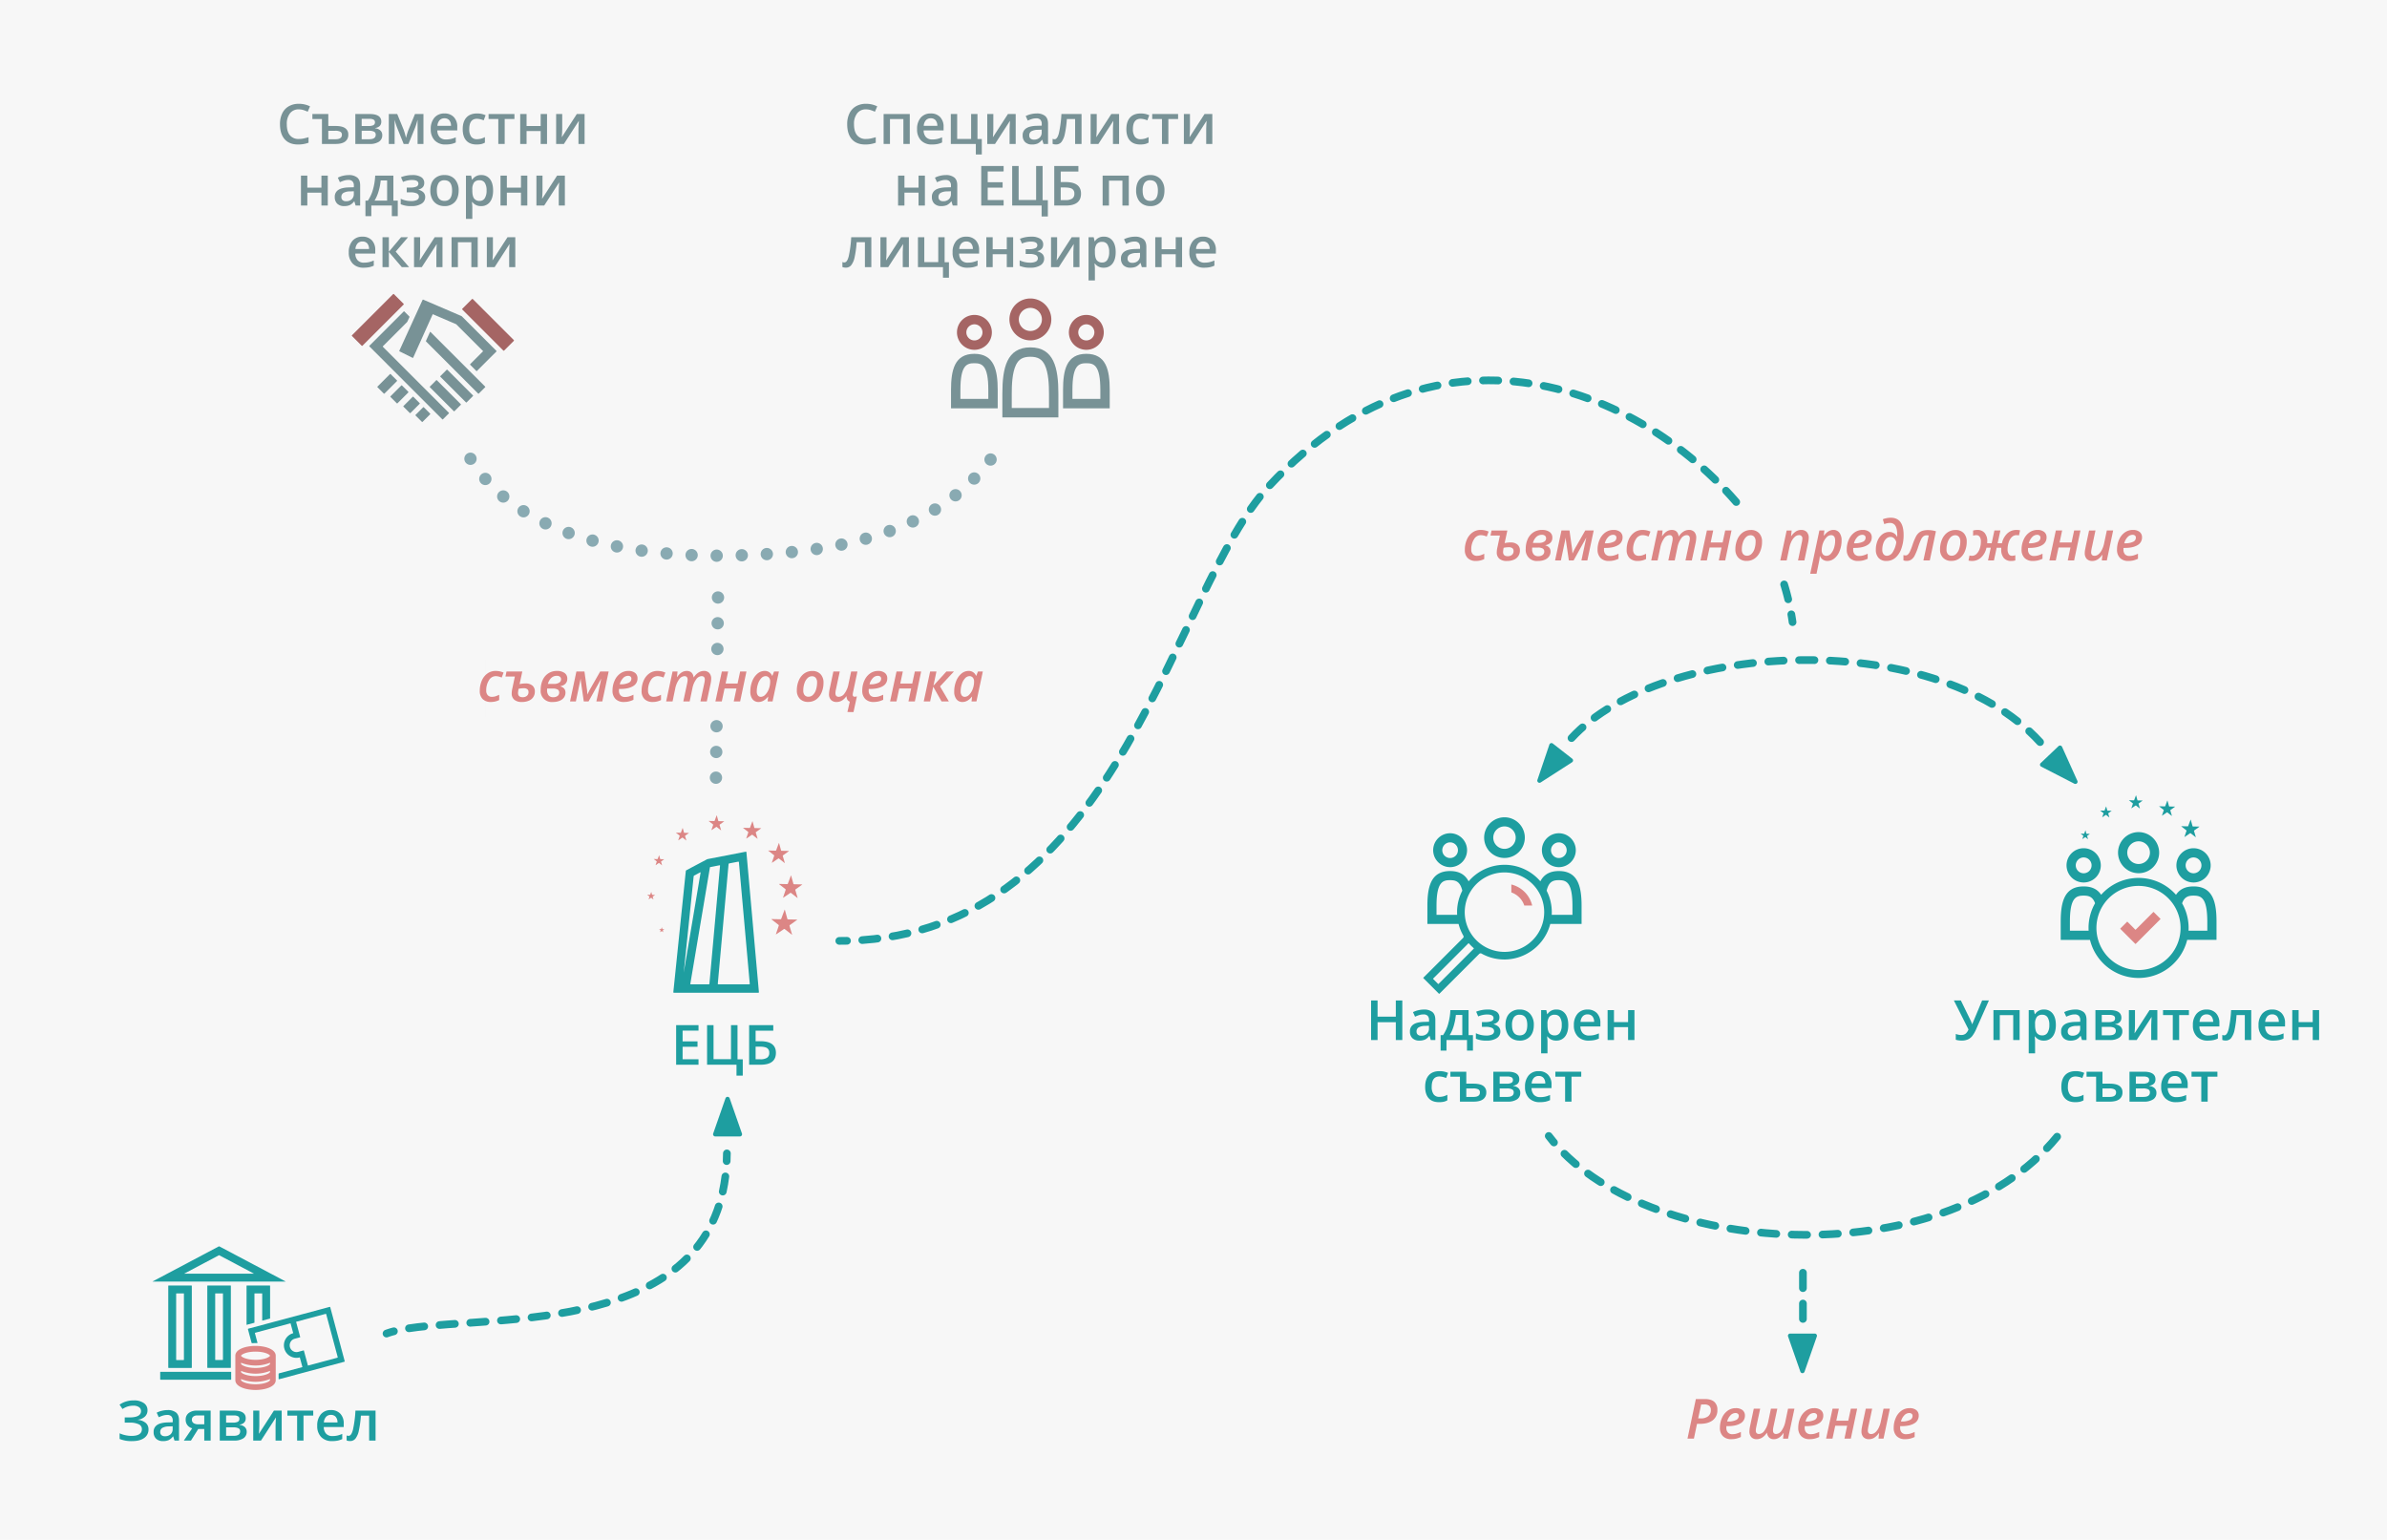 <svg xmlns="http://www.w3.org/2000/svg" viewBox="0 0 1550 1000"><defs><style>.cls-1{fill:#f7f7f7;}.cls-2{fill:#1e9ea0;}.cls-3{fill:#dc8685;}.cls-4{fill:#789296;}.cls-5{fill:#a56564;}.cls-10,.cls-11,.cls-12,.cls-6,.cls-7,.cls-8,.cls-9{fill:none;stroke-linecap:round;stroke-linejoin:round;}.cls-6,.cls-7,.cls-8{stroke:#89aab2;stroke-width:8px;}.cls-7{stroke-dasharray:0 16.291;}.cls-8{stroke-dasharray:0 16.718;}.cls-10,.cls-11,.cls-12,.cls-9{stroke:#1e9ea0;stroke-width:5px;}.cls-10{stroke-dasharray:9.99 9.99;}.cls-11{stroke-dasharray:10 10;}.cls-12{stroke-dasharray:9.909 9.909;}</style></defs><title>supervisory approval</title><g id="Background"><rect class="cls-1" width="1550" height="1000"/></g><g id="Icons"><path class="cls-2" d="M484.686,553.414l8.112,90.851a.365.365,0,0,1-.369.4H437.59a.358.358,0,0,1-.363-.4l8.1-78.577a.85.85,0,0,1,.4-.592l13.2-6.987a3.272,3.272,0,0,1,.755-.266l24.575-4.756A.359.359,0,0,1,484.686,553.414Zm-40.641,77.864,10.871-64.544c.037-.219-.094-.314-.29-.21l-3.8,2.012a.85.85,0,0,0-.4.592l-6.407,62.147C444,631.5,444.009,631.5,444.046,631.278Zm16.617,7.561,6.894-76.6a.289.289,0,0,0-.361-.326l-5.693,1.1c-.219.042-.416.087-.438.1a1.481,1.481,0,0,0-.108.42l-12.683,75.307a.332.332,0,0,0,.338.4h11.61A.453.453,0,0,0,460.663,638.84Zm26.2,0-7.05-78.957a.359.359,0,0,0-.433-.326l-5.85,1.132a.571.571,0,0,0-.434.48l-6.99,77.671a.364.364,0,0,0,.368.4H486.5A.365.365,0,0,0,486.867,638.84Z"/><path class="cls-3" d="M441.28,542.61a.259.259,0,0,1,.08.268l-.922,2.721c-.03.089.009.119.087.066l2.5-1.688a.252.252,0,0,1,.277.01l2.272,1.779c.074.058.113.032.087-.059l-.808-2.757a.26.26,0,0,1,.091-.264L447.287,541c.077-.055.062-.1-.032-.1l-2.885-.06a.245.245,0,0,1-.217-.169l-.81-2.917c-.025-.091-.073-.093-.106,0l-1.077,2.883a.259.259,0,0,1-.231.157l-2.885-.06c-.094,0-.111.044-.036.1Z"/><path class="cls-3" d="M429.9,561.817l-.646-2.206a.208.208,0,0,1,.073-.212l1.875-1.346c.061-.044.05-.081-.026-.083l-2.308-.048a.2.2,0,0,1-.174-.135l-.648-2.334c-.02-.073-.058-.074-.085,0l-.861,2.306a.207.207,0,0,1-.185.126l-2.308-.048c-.075,0-.088.035-.029.082l1.818,1.423a.208.208,0,0,1,.064.214l-.738,2.177c-.024.071.007.1.07.053l2-1.35a.2.2,0,0,1,.222.008l1.818,1.423C429.895,561.911,429.926,561.889,429.9,561.817Z"/><path class="cls-3" d="M423.542,581.119a.147.147,0,0,1-.13-.1l-.486-1.75c-.015-.054-.044-.056-.063,0l-.646,1.73a.155.155,0,0,1-.139.094l-1.731-.036c-.057,0-.066.026-.022.061l1.363,1.067a.156.156,0,0,1,.048.161l-.553,1.633c-.018.054.005.071.052.04l1.5-1.013a.151.151,0,0,1,.166.006l1.363,1.067c.045.035.068.019.052-.035l-.485-1.654a.156.156,0,0,1,.055-.159l1.406-1.01c.046-.033.037-.061-.019-.062Z"/><path class="cls-3" d="M430.193,603.4a.1.1,0,0,1-.087-.068l-.324-1.167c-.01-.036-.029-.037-.042,0l-.431,1.153a.1.1,0,0,1-.093.063l-1.154-.024c-.038,0-.044.018-.015.041l.909.711a.1.1,0,0,1,.032.107l-.369,1.089c-.012.036,0,.048.035.027l1-.675a.1.1,0,0,1,.111,0l.909.712c.03.023.045.013.035-.024l-.323-1.1a.1.1,0,0,1,.036-.106l.938-.673c.031-.022.025-.041-.013-.041Z"/><path class="cls-3" d="M490.109,537.732a.343.343,0,0,1-.3-.236l-1.133-4.084c-.035-.127-.1-.13-.148-.006l-1.507,4.036a.363.363,0,0,1-.324.22l-4.039-.084c-.132,0-.155.062-.051.143l3.181,2.49a.363.363,0,0,1,.112.375L484.6,544.4c-.042.125.012.167.122.093l3.5-2.363a.352.352,0,0,1,.388.014l3.181,2.49c.1.081.159.044.121-.082l-1.131-3.86a.363.363,0,0,1,.127-.37l3.281-2.356c.107-.077.087-.142-.045-.145Z"/><path class="cls-3" d="M462.988,535.374a.311.311,0,0,1,.1.322l-1.106,3.266c-.036.107.011.143.1.08l3-2.025a.3.3,0,0,1,.332.012l2.726,2.135c.089.07.136.038.1-.071l-.97-3.309a.311.311,0,0,1,.109-.317l2.813-2.02c.092-.066.075-.122-.039-.124l-3.462-.072a.294.294,0,0,1-.261-.2l-.971-3.5c-.03-.109-.087-.111-.127-.006L464.045,533a.311.311,0,0,1-.278.188l-3.462-.072c-.113,0-.133.053-.044.123Z"/><path class="cls-3" d="M517.488,597.178c.188,0,.217.1.064.207l-4.688,3.366a.519.519,0,0,0-.182.529l1.616,5.515c.053.181-.025.234-.173.118l-4.544-3.558a.5.5,0,0,0-.554-.02l-5,3.375c-.156.106-.235.046-.174-.133l1.844-5.443a.519.519,0,0,0-.16-.536l-4.544-3.558c-.148-.116-.116-.208.073-.2l5.77.12a.518.518,0,0,0,.463-.314l2.154-5.766c.066-.177.161-.172.212.009l1.619,5.835a.49.49,0,0,0,.434.337Z"/><path class="cls-3" d="M520.775,574.324l-5.193-.108a.441.441,0,0,1-.391-.3l-1.457-5.251c-.045-.163-.131-.167-.19-.008l-1.938,5.189a.467.467,0,0,1-.416.283L506,574.017c-.17,0-.2.079-.066.184l4.089,3.2a.467.467,0,0,1,.144.482l-1.66,4.9c-.054.161.016.214.157.12l4.5-3.038a.453.453,0,0,1,.5.018l4.089,3.2c.134.1.2.057.156-.106l-1.455-4.963a.467.467,0,0,1,.164-.476l4.219-3.029C520.971,574.411,520.945,574.327,520.775,574.324Z"/><path class="cls-3" d="M502.717,555.762l-1.475,4.354c-.048.143.014.191.139.106l4-2.7a.4.4,0,0,1,.443.016l3.635,2.846c.119.093.181.051.139-.094l-1.293-4.412a.415.415,0,0,1,.146-.423l3.75-2.693c.122-.088.1-.162-.051-.166l-4.616-.1a.392.392,0,0,1-.347-.27l-1.3-4.668c-.04-.145-.116-.149-.169-.007L504,552.168a.415.415,0,0,1-.37.251l-4.616-.1c-.151,0-.177.07-.058.163l3.635,2.846A.415.415,0,0,1,502.717,555.762Z"/><path class="cls-4" d="M272.493,262.238l-5.949,5.949a.322.322,0,0,1-.454,0l-4.083-4.083a.322.322,0,0,1,0-.454l5.949-5.949a.322.322,0,0,1,.454,0l4.083,4.083A.322.322,0,0,1,272.493,262.238Zm-14.747-15.2-4.083-4.083a.322.322,0,0,0-.454,0l-8.075,8.075a.322.322,0,0,0,0,.454l4.083,4.083a.322.322,0,0,0,.454,0l8.075-8.075A.322.322,0,0,0,257.745,247.037Zm7.375,7.375-4.083-4.083a.322.322,0,0,0-.454,0l-7.012,7.012a.322.322,0,0,0,0,.454l4.083,4.083a.322.322,0,0,0,.454,0l7.012-7.012A.322.322,0,0,0,265.121,254.412Zm10.094,10.094a.322.322,0,0,0-.454,0l-4.886,4.886a.322.322,0,0,0,0,.454l4.083,4.083a.322.322,0,0,0,.454,0l4.886-4.886a.322.322,0,0,0,0-.454Zm47.056-36.722-4.4-4.4-6.7-6.7L300.02,205.532a2,2,0,0,0-.522-.353l-24.676-10.593a.322.322,0,0,0-.127-.026.327.327,0,0,0-.08.023.288.288,0,0,0-.059.017.317.317,0,0,0-.162.152l-15.082,32.992a.335.335,0,0,0,.154.434l8.437,4.189a.307.307,0,0,0,.419-.15l12.61-28.039s.074-.16.195-.108L296,210.456a.874.874,0,0,1,.112.048,1.044,1.044,0,0,1,.189.119l.07.07,17.361,17.361-8.367,8.367-.025.032a.322.322,0,0,0,0,.454l3.934,3.96a.322.322,0,0,0,.454,0l8.633-8.645,3.96-3.934a.322.322,0,0,0,0-.454Zm-31.776,12.354a.311.311,0,0,0-.438,0l-4.1,4.1a.311.311,0,0,0,0,.438l16.616,16.616a.311.311,0,0,0,.438,0l4.1-4.1a.311.311,0,0,0,0-.438Zm-6.8,6.8a.311.311,0,0,0-.438,0l-4.1,4.1a.31.31,0,0,0,0,.438L294.674,267a.311.311,0,0,0,.438,0l4.1-4.1a.311.311,0,0,0,0-.438Zm-35.017-21.69a.311.311,0,0,1,0-.438l15.546-15.546a2.067,2.067,0,0,0,.348-.5l1.285-2.8a.48.48,0,0,0-.09-.5l-3.186-3.187a.311.311,0,0,0-.438,0l-18,18-.438.438-1.25,1.25-.438.438-2.126,2.126a.31.31,0,0,0,0,.438L287.2,272.284a.311.311,0,0,0,.438,0l3.814-3.814a.311.311,0,0,0,0-.438Zm30.868-9.678a.2.2,0,0,0-.347.063l-2.575,5.674a.482.482,0,0,0,.091.5l33.763,33.763a.311.311,0,0,0,.438,0l4.1-4.1a.31.31,0,0,0,0-.438Z"/><rect class="cls-5" x="226.079" y="202.935" width="38.494" height="9.623" rx="0.321" ry="0.321" transform="translate(-75.045 234.321) rotate(-45)"/><rect class="cls-5" x="312.111" y="191.734" width="9.623" height="38.385" rx="0.321" ry="0.321" transform="translate(-56.323 285.877) rotate(-45)"/><path class="cls-2" d="M175.39,856.252V835.045a.256.256,0,0,0-.255-.255H160.352a.256.256,0,0,0-.255.255V860.4a3.02,3.02,0,0,1,.451-.169l4.674-1.252V840.17a.256.256,0,0,1,.255-.255h4.787v17.71Z"/><path class="cls-2" d="M104.026,891.1v4.615a.256.256,0,0,0,.255.255H150.12v-5.124H104.281A.256.256,0,0,0,104.026,891.1Z"/><path class="cls-2" d="M223.825,883.907l-9.375-34.986a.331.331,0,0,0-.4-.234l-52.8,14.147a.332.332,0,0,0-.234.405l2.336,8.716a.422.422,0,0,0,.416.3s1.338-.084,2.168-.084c.439,0,.99.018.99.018a.232.232,0,0,0,.245-.309l-1.613-6.019a.331.331,0,0,1,.234-.405l22.822-6.115a.184.184,0,0,1,.083.107l1.662,6.128.049.18a8.147,8.147,0,1,0,4.264,15.726l.049.179,1.655,6.1-15.151,4.06a.456.456,0,0,0-.32.416v3.178a.242.242,0,0,0,.32.245l42.371-11.353A.332.332,0,0,0,223.825,883.907Zm-4.775-2.217L199.967,886.8l-2.638-9.728a.187.187,0,0,0-.228-.131l-3.409.938a4.417,4.417,0,1,1-2.312-8.527l3.416-.913a.187.187,0,0,0,.131-.228l-2.641-9.74a.181.181,0,0,1,.016-.122l19.122-5.124a.332.332,0,0,1,.405.234l7.455,27.822A.331.331,0,0,1,219.049,881.69Z"/><path class="cls-2" d="M134.865,834.79a.256.256,0,0,0-.255.255v53.013a.256.256,0,0,0,.255.255h14.783a.256.256,0,0,0,.255-.255V835.045a.256.256,0,0,0-.255-.255Zm9.912,48.143a.256.256,0,0,1-.255.255H139.99a.256.256,0,0,1-.255-.255V840.17a.256.256,0,0,1,.255-.255h4.788Z"/><path class="cls-2" d="M109.518,834.8a.256.256,0,0,0-.255.255v53.013a.256.256,0,0,0,.255.255H124.3a.256.256,0,0,0,.255-.255V835.059a.256.256,0,0,0-.255-.255Zm9.912,48.143a.256.256,0,0,1-.255.255h-4.532a.256.256,0,0,1-.255-.255V840.184a.256.256,0,0,1,.255-.255h4.787Z"/><path class="cls-3" d="M165.932,874.024c-6.517,0-13.115,2.187-13.115,6.366v15.87c0,4.18,6.6,6.366,13.115,6.366s13.114-2.187,13.114-6.366V880.39C179.046,876.211,172.449,874.024,165.932,874.024Zm9.406,22.236c-.058.619-3.1,2.659-9.406,2.659s-9.348-2.04-9.407-2.659v-.725a25.468,25.468,0,0,0,18.813,0Zm0-5.29c-.058.619-3.1,2.659-9.406,2.659s-9.348-2.04-9.407-2.659v-.724a25.465,25.465,0,0,0,18.813,0Zm0-5.29c-.058.619-3.1,2.659-9.406,2.659s-9.348-2.04-9.407-2.659v-.724a25.467,25.467,0,0,0,18.813,0Zm-9.406-2.631c-6.3,0-9.348-2.04-9.407-2.658.06-.619,3.11-2.659,9.407-2.659s9.344,2.038,9.406,2.658C175.278,881.01,172.232,883.049,165.932,883.049Z"/><path class="cls-2" d="M185.368,832.122l-42.878-22.7a.54.54,0,0,0-.45,0l-42.878,22.7c-.124.066-.111.119.03.119h86.147C185.479,832.242,185.492,832.188,185.368,832.122ZM164.7,827.116H119.826c-.14,0-.153-.054-.03-.119l22.469-11.9L164.734,827C164.858,827.063,164.845,827.116,164.7,827.116Z"/><path class="cls-4" d="M669.055,225.581c-15.37,0-18.168,13.449-18.168,30.039v15.426h36.372V255.62C687.259,239.03,684.426,225.581,669.055,225.581Zm12.109,39.37H656.982V255.62c0-5.564.281-13.545,2.715-18.594,1.832-3.8,4.543-5.35,9.358-5.35s7.538,1.552,9.379,5.358c2.447,5.058,2.73,13.03,2.73,18.587Z"/><path class="cls-4" d="M705.43,229.77c-12.808,0-15.14,10.46-15.14,23.364v12H720.6v-12C720.6,240.23,718.239,229.77,705.43,229.77Zm9.075,29.267h-18.12v-5.9c0-15.97,4.1-17.269,9.045-17.269,4.965,0,9.075,1.3,9.075,17.269Z"/><path class="cls-5" d="M669.073,221.034a13.6,13.6,0,1,0-13.6-13.6A13.61,13.61,0,0,0,669.073,221.034Zm0-21.1a7.5,7.5,0,1,1-7.5,7.5A7.509,7.509,0,0,1,669.073,199.939Zm36.335,27.231a11.329,11.329,0,1,0-11.329-11.329A11.342,11.342,0,0,0,705.408,227.17Zm0-16.564a5.234,5.234,0,1,1-5.234,5.234A5.24,5.24,0,0,1,705.408,210.607Zm-72.67,16.564a11.329,11.329,0,1,0-11.329-11.329A11.342,11.342,0,0,0,632.738,227.17Zm0-16.564a5.234,5.234,0,1,1-5.234,5.234A5.24,5.24,0,0,1,632.738,210.607Z"/><path class="cls-4" d="M632.687,229.77c-12.808,0-15.14,10.46-15.14,23.364v12h30.31v-12C647.857,240.23,645.5,229.77,632.687,229.77Zm9.075,29.267h-18.12v-5.9c0-15.97,4.1-17.269,9.045-17.269,4.965,0,9.075,1.3,9.075,17.269Z"/><path class="cls-2" d="M1012.238,563.119a11.007,11.007,0,1,0-11.007-11.007A11.019,11.019,0,0,0,1012.238,563.119Zm0-16.092a5.086,5.086,0,1,1-5.085,5.085A5.091,5.091,0,0,1,1012.238,547.027Z"/><path class="cls-2" d="M976.937,557.158a13.208,13.208,0,1,0-13.208-13.208A13.223,13.223,0,0,0,976.937,557.158Zm0-20.5a7.287,7.287,0,1,1-7.287,7.287A7.3,7.3,0,0,1,976.937,536.663Z"/><path class="cls-2" d="M941.636,563.119a11.007,11.007,0,1,0-11.007-11.007A11.019,11.019,0,0,0,941.636,563.119Zm0-16.092a5.086,5.086,0,1,1-5.085,5.085A5.091,5.091,0,0,1,941.636,547.027Z"/><path class="cls-2" d="M1012.26,565.645c-6.234,0-9.912,2.551-12.032,6.672a30.7,30.7,0,0,0-21.917-10.7l-.054,0c-.291-.016-.594-.02-.895-.025-.254,0-.509-.006-.765,0-.34,0-.679.01-1.006.028l-.035,0a30.759,30.759,0,0,0-21.919,10.713c-2.127-4.127-5.813-6.681-12.052-6.681-12.444,0-14.709,10.163-14.709,22.7V600h20.242a30.6,30.6,0,0,0,3.11,7.624,1.216,1.216,0,0,1-.183,1.472l-25.762,25.762a.246.246,0,0,0,0,.348l10.078,10.078a.246.246,0,0,0,.347,0l25.855-25.855a1.215,1.215,0,0,1,1.456-.193,30.571,30.571,0,0,0,15.755,3.841,30.973,30.973,0,0,0,28.9-23.078H1027V588.344C1027,575.808,1024.7,565.645,1012.26,565.645Zm-66.108,26.084c-.015.791.006,1.573.049,2.35H932.8v-5.735c0-15.515,3.98-16.778,8.788-16.778,3.476,0,6.521.658,7.951,6.831A30.327,30.327,0,0,0,946.152,591.729Zm10.809,24.352-22.83,22.83a.246.246,0,0,1-.347,0l-3.128-3.128a.247.247,0,0,1,0-.348l22.831-22.83a.237.237,0,0,1,.3-.02,31,31,0,0,0,3.078,3.05l.1.1A.246.246,0,0,1,956.962,616.081Zm44.6-16.081a25.795,25.795,0,1,1,1.162-7.668A25.863,25.863,0,0,1,1001.558,600Zm19.519-5.921H1007.6c.021-.361.042-.722.05-1.086a30.574,30.574,0,0,0-3.327-14.56c1.422-6.206,4.461-6.867,7.932-6.867,4.824,0,8.817,1.262,8.817,16.778Z"/><path class="cls-3" d="M994.934,588.033H989.8a13.579,13.579,0,0,0-8.414-8.511v-5.151A18.476,18.476,0,0,1,994.934,588.033Z"/><path class="cls-3" d="M1402.829,596.927l-15.962,15.962a.244.244,0,0,1-.344,0l-9.633-9.633a.244.244,0,0,1,0-.344l4.272-4.272a.244.244,0,0,1,.344,0l5.016,5.016a.244.244,0,0,0,.344,0l11.346-11.346a.244.244,0,0,1,.344,0l4.272,4.273A.244.244,0,0,1,1402.829,596.927Z"/><path class="cls-2" d="M1388.7,567.052a13.347,13.347,0,1,0-13.347-13.347A13.362,13.362,0,0,0,1388.7,567.052Zm0-20.711a7.364,7.364,0,1,1-7.364,7.364A7.372,7.372,0,0,1,1388.7,546.341Z"/><path class="cls-2" d="M1353.031,573.076a11.123,11.123,0,1,0-11.123-11.123A11.135,11.135,0,0,0,1353.031,573.076Zm0-16.262a5.139,5.139,0,1,1-5.139,5.139A5.145,5.145,0,0,1,1353.031,556.814Z"/><path class="cls-2" d="M1424.376,573.076a11.123,11.123,0,1,0-11.123-11.123A11.135,11.135,0,0,0,1424.376,573.076Zm0-16.262a5.139,5.139,0,1,1-5.139,5.139A5.145,5.145,0,0,1,1424.376,556.814Z"/><path class="cls-2" d="M1424.4,575.629c-5.616,0-9.176,2.052-11.4,5.447a32.4,32.4,0,0,0-21.332-10.823c-.983-.089-1.976-.142-2.982-.142s-1.99.052-2.968.141a32.4,32.4,0,0,0-21.332,10.808c-2.232-3.386-5.8-5.431-11.4-5.431-12.575,0-14.864,10.27-14.864,22.938v11.779h19.015c.029.12.053.242.083.361a32.5,32.5,0,0,0,62.938,0c.031-.119.054-.241.083-.361h19.056V598.567C1439.291,585.9,1436.973,575.629,1424.4,575.629Zm-68.2,26.971c0,.592.021,1.178.053,1.762H1344.1v-5.8c0-15.679,4.022-16.954,8.88-16.954,3.1,0,5.866.526,7.464,4.952-.245.431-.49.862-.716,1.305A32.338,32.338,0,0,0,1356.194,602.6Zm58.529,8.107a27.319,27.319,0,1,1,1.226-8.107A27.277,27.277,0,0,1,1414.723,610.707Zm18.585-6.344h-12.189c.032-.584.053-1.17.053-1.762a32.341,32.341,0,0,0-3.506-14.675c-.227-.448-.474-.885-.721-1.32,1.59-4.462,4.349-4.992,7.453-4.992,4.875,0,8.91,1.276,8.91,16.954Z"/><path class="cls-2" d="M1419.794,539.559l-1.3,3.824c-.043.125.013.167.122.093l3.512-2.372a.354.354,0,0,1,.389.014l3.192,2.5c.1.082.159.044.122-.083l-1.136-3.875a.365.365,0,0,1,.128-.372l3.294-2.365c.108-.077.087-.143-.045-.145l-4.054-.084a.344.344,0,0,1-.305-.237l-1.138-4.1c-.035-.128-.1-.131-.149-.006l-1.513,4.051a.364.364,0,0,1-.325.221l-4.054-.084c-.132,0-.155.062-.051.143l3.192,2.5A.365.365,0,0,1,1419.794,539.559Zm-11.072-15.834a.3.3,0,0,1-.267-.207l-1-3.587c-.031-.112-.089-.114-.13-.006L1406,523.47a.319.319,0,0,1-.284.193l-3.547-.074c-.116,0-.136.054-.045.126l2.793,2.187a.319.319,0,0,1,.1.329l-1.134,3.346c-.037.11.011.146.107.082l3.073-2.075a.309.309,0,0,1,.341.012l2.793,2.187c.091.071.139.039.107-.072l-.994-3.39a.319.319,0,0,1,.112-.325l2.882-2.069c.094-.068.076-.125-.04-.127Zm-23.819-2.071a.274.274,0,0,1,.084.282l-.972,2.868c-.032.094.009.126.092.07l2.634-1.779a.265.265,0,0,1,.292.01l2.394,1.875c.078.061.119.033.091-.062l-.852-2.906a.273.273,0,0,1,.1-.279l2.47-1.774c.081-.058.065-.107-.034-.109l-3.04-.063a.258.258,0,0,1-.229-.178l-.853-3.075c-.027-.1-.077-.1-.111,0l-1.135,3.038a.273.273,0,0,1-.244.165l-3.04-.063c-.1,0-.117.046-.038.108Zm-19.064,6.355a.228.228,0,0,1,.07.235l-.81,2.39c-.027.078.008.1.076.058l2.2-1.482a.221.221,0,0,1,.243.009l2,1.562c.065.051.1.028.076-.052l-.71-2.422a.228.228,0,0,1,.08-.232l2.058-1.478c.067-.048.055-.089-.028-.091l-2.534-.053a.215.215,0,0,1-.191-.148l-.711-2.562c-.022-.08-.064-.082-.093,0l-.946,2.532a.228.228,0,0,1-.2.138l-2.534-.053c-.083,0-.1.039-.032.09Zm-9.99,16.868-.568-1.937a.182.182,0,0,1,.064-.186l1.647-1.182c.054-.039.044-.071-.023-.073l-2.027-.042a.172.172,0,0,1-.153-.119l-.569-2.05c-.018-.064-.051-.065-.074,0l-.757,2.026a.182.182,0,0,1-.163.11l-2.027-.042c-.066,0-.078.031-.026.072l1.6,1.25a.182.182,0,0,1,.056.188l-.648,1.912c-.021.063.006.084.061.047l1.756-1.186a.177.177,0,0,1,.195.007l1.6,1.25C1355.839,544.959,1355.867,544.941,1355.848,544.877Z"/></g><g id="Arrows"><line class="cls-6" x1="305.501" y1="297.914" x2="305.501" y2="297.914"/><path class="cls-7" d="M315.156,311.024C354,355.576,428.489,361.838,475.39,360.765c49.122-1.123,121.122-7.429,162.735-56"/><line class="cls-6" x1="643.214" y1="298.408" x2="643.214" y2="298.408"/><line class="cls-6" x1="464.903" y1="505.025" x2="464.903" y2="505.025"/><line class="cls-8" x1="465.091" y1="488.308" x2="466.127" y2="396.365"/><line class="cls-6" x1="466.222" y1="388.007" x2="466.222" y2="388.007"/><path class="cls-9" d="M251,866a49.75,49.75,0,0,1,4.774-1.476"/><path class="cls-10" d="M265.567,862.585c57.683-8.8,196.854,4.508,205.97-103.6"/><path class="cls-9" d="M471.861,754q.113-2.459.139-5"/><path class="cls-2" d="M473.8,713.234l7.987,22.866a1.429,1.429,0,0,1-1.349,1.9H464.459a1.429,1.429,0,0,1-1.349-1.9l7.987-22.866A1.429,1.429,0,0,1,473.8,713.234Z"/><path class="cls-11" d="M1335.788,738.152c-74.628,91.347-270.157,78.521-330.106-.463"/><path class="cls-2" d="M1000.446,508.117l20.366-13.111a1.429,1.429,0,0,0,.106-2.328l-12.593-9.829a1.429,1.429,0,0,0-2.233.668l-7.773,22.94A1.429,1.429,0,0,0,1000.446,508.117Z"/><path class="cls-2" d="M1348.942,507.067l-9.948-22.084a1.429,1.429,0,0,0-2.287-.45l-11.587,11a1.429,1.429,0,0,0,.33,2.307l21.535,11.087A1.429,1.429,0,0,0,1348.942,507.067Z"/><path class="cls-11" d="M1324.725,481.9c-69.992-76.487-251.84-65.563-307.138.682"/><path class="cls-9" d="M545,611q2.519,0,5-.057"/><path class="cls-12" d="M559.9,610.479C728.6,598.5,761.263,383.295,823.958,315.752c117.113-126.168,259.877-56.037,318.632,29.924"/><path class="cls-9" d="M1145.334,349.8q1.367,2.108,2.666,4.225"/><path class="cls-11" d="M1151.435,360.833A157.879,157.879,0,0,1,1164,404"/><path class="cls-2" d="M1169.073,890.766l-7.987-22.866a1.429,1.429,0,0,1,1.349-1.9h15.975a1.429,1.429,0,0,1,1.349,1.9l-7.987,22.866A1.429,1.429,0,0,1,1169.073,890.766Z"/><line class="cls-11" x1="1170.735" y1="826.5" x2="1170.735" y2="863"/></g><g id="White_Rectangle"><rect class="cls-1" x="315" y="428" width="319" height="38"/><rect class="cls-1" x="1050" y="329" width="248" height="44"/></g><g id="Supervisory_Board" data-name="Supervisory Board"><path class="cls-2" d="M910.592,675.39h-4.219V663.806H894.525V675.39h-4.2v-25.7h4.2V660.2h11.848V649.691h4.219Z"/><path class="cls-2" d="M929.084,675.39l-.826-2.707h-.141a7.964,7.964,0,0,1-2.83,2.417,8.95,8.95,0,0,1-3.656.642,6.188,6.188,0,0,1-4.474-1.547,5.788,5.788,0,0,1-1.608-4.377,5.139,5.139,0,0,1,2.232-4.535q2.232-1.529,6.8-1.67l3.357-.105V662.47a3.931,3.931,0,0,0-.87-2.786,3.549,3.549,0,0,0-2.7-.923,9.33,9.33,0,0,0-2.865.439,21.622,21.622,0,0,0-2.637,1.037l-1.336-2.953A14.377,14.377,0,0,1,921,656.028a15.936,15.936,0,0,1,3.551-.431,8.41,8.41,0,0,1,5.6,1.617q1.89,1.617,1.89,5.08v13.1Zm-6.152-2.812a5.117,5.117,0,0,0,3.612-1.257,4.556,4.556,0,0,0,1.362-3.524v-1.687l-2.5.105a8.541,8.541,0,0,0-4.245.976,2.964,2.964,0,0,0-1.327,2.663,2.6,2.6,0,0,0,.773,2.013A3.323,3.323,0,0,0,922.932,672.578Z"/><path class="cls-2" d="M956.453,682.263H952.6V675.39H939.279v6.873h-3.814V672.191h1.582a24.267,24.267,0,0,0,3.3-7.181,39.023,39.023,0,0,0,1.45-9.062h11.813v16.242h2.848Zm-6.908-10.072V659.113h-4.184a36.012,36.012,0,0,1-1.4,7.137,24.365,24.365,0,0,1-2.593,5.941Z"/><path class="cls-2" d="M964.346,663.718a10.406,10.406,0,0,0,4.166-.624,2.033,2.033,0,0,0,1.336-1.925q0-2.373-4.219-2.373a14.456,14.456,0,0,0-5.748,1.266l-1.336-3.076a19.588,19.588,0,0,1,7.488-1.389,10.134,10.134,0,0,1,5.625,1.327,4.293,4.293,0,0,1,2,3.806q0,3.27-3.744,4.289v.141a6.574,6.574,0,0,1,3.349,1.811,4.324,4.324,0,0,1,1.011,2.918,4.915,4.915,0,0,1-2.347,4.263,11.57,11.57,0,0,1-6.548,1.591,16.108,16.108,0,0,1-7.014-1.213V670.96a15.493,15.493,0,0,0,6.662,1.512,8.5,8.5,0,0,0,3.823-.694,2.358,2.358,0,0,0-.009-4.263,9.691,9.691,0,0,0-4.184-.686h-2.373v-3.111Z"/><path class="cls-2" d="M995.986,665.634q0,4.764-2.443,7.436a8.755,8.755,0,0,1-6.8,2.672,9.321,9.321,0,0,1-4.816-1.23,8.123,8.123,0,0,1-3.217-3.533,12.034,12.034,0,0,1-1.125-5.344q0-4.729,2.426-7.383a8.8,8.8,0,0,1,6.838-2.654,8.565,8.565,0,0,1,6.68,2.716A10.491,10.491,0,0,1,995.986,665.634Zm-14.15,0q0,6.732,4.975,6.732,4.922,0,4.922-6.732,0-6.662-4.957-6.662A4.227,4.227,0,0,0,983,660.695,8.767,8.767,0,0,0,981.836,665.634Z"/><path class="cls-2" d="M1010.594,675.742a6.809,6.809,0,0,1-5.73-2.654h-.246q.246,2.461.246,2.988v7.963h-4.131v-28.09h3.34q.141.545.58,2.6h.211a6.472,6.472,0,0,1,5.8-2.953,6.748,6.748,0,0,1,5.669,2.637q2.03,2.637,2.03,7.4t-2.065,7.436A6.809,6.809,0,0,1,1010.594,675.742Zm-1-16.77a4.294,4.294,0,0,0-3.595,1.441,7.471,7.471,0,0,0-1.134,4.605v.615q0,3.551,1.125,5.142a4.185,4.185,0,0,0,3.674,1.591,3.73,3.73,0,0,0,3.3-1.758,9.078,9.078,0,0,0,1.16-5.01,8.76,8.76,0,0,0-1.151-4.948A3.841,3.841,0,0,0,1009.592,658.972Z"/><path class="cls-2" d="M1031.652,675.742a9.4,9.4,0,0,1-7.093-2.646A10.043,10.043,0,0,1,1022,665.81a11.018,11.018,0,0,1,2.373-7.488,8.2,8.2,0,0,1,6.521-2.725,8.011,8.011,0,0,1,6.082,2.338,8.933,8.933,0,0,1,2.232,6.434V666.6h-12.955a6.386,6.386,0,0,0,1.529,4.351,5.327,5.327,0,0,0,4.061,1.521,14.99,14.99,0,0,0,3.208-.325,16.816,16.816,0,0,0,3.19-1.081v3.357a12.683,12.683,0,0,1-3.059,1.02A18.755,18.755,0,0,1,1031.652,675.742Zm-.756-17.016a4.15,4.15,0,0,0-3.155,1.248,5.948,5.948,0,0,0-1.415,3.639h8.824a5.381,5.381,0,0,0-1.16-3.647A3.968,3.968,0,0,0,1030.9,658.726Z"/><path class="cls-2" d="M1048.035,655.949v7.8h9.158v-7.8h4.131V675.39h-4.131v-8.385h-9.158v8.385H1043.9V655.949Z"/><path class="cls-2" d="M934.428,715.742q-4.412,0-6.706-2.575t-2.294-7.392q0-4.9,2.4-7.541t6.935-2.637a13,13,0,0,1,5.537,1.143l-1.248,3.322a12.511,12.511,0,0,0-4.324-1.02q-5.045,0-5.045,6.7a8.02,8.02,0,0,0,1.257,4.913,4.351,4.351,0,0,0,3.683,1.644,10.565,10.565,0,0,0,5.221-1.371v3.6a8.158,8.158,0,0,1-2.364.932A14.187,14.187,0,0,1,934.428,715.742Z"/><path class="cls-2" d="M952.146,695.949v7.77h4.641q4.236,0,6.284,1.406a4.777,4.777,0,0,1,2.048,4.219,5.262,5.262,0,0,1-2.074,4.509q-2.074,1.538-6.17,1.538h-8.859V699.183h-6.205v-3.234Zm8.824,13.5a2.122,2.122,0,0,0-1.063-2.039,6.96,6.96,0,0,0-3.226-.58h-4.535v5.5h4.641Q960.971,712.332,960.971,709.449Z"/><path class="cls-2" d="M986.564,700.923q0,3.445-4.025,4.166v.141a5.759,5.759,0,0,1,3.445,1.424,4,4,0,0,1,1.2,3.006,4.886,4.886,0,0,1-2.1,4.245,10.527,10.527,0,0,1-6.108,1.485h-9.281V695.949h9.246Q986.564,695.949,986.564,700.923Zm-4.131.352a1.787,1.787,0,0,0-.905-1.679,5.555,5.555,0,0,0-2.7-.519h-5.01v4.676h4.395a7.256,7.256,0,0,0,3.146-.536A1.976,1.976,0,0,0,982.434,701.275Zm.51,8.139a2.082,2.082,0,0,0-1.09-2,7.09,7.09,0,0,0-3.27-.589H973.82v5.5h4.869Q982.943,712.332,982.943,709.414Z"/><path class="cls-2" d="M999.924,715.742a9.4,9.4,0,0,1-7.093-2.646,10.043,10.043,0,0,1-2.558-7.286,11.018,11.018,0,0,1,2.373-7.488,8.2,8.2,0,0,1,6.521-2.725,8.011,8.011,0,0,1,6.082,2.338,8.933,8.933,0,0,1,2.232,6.434V706.6H994.527a6.386,6.386,0,0,0,1.529,4.351,5.327,5.327,0,0,0,4.061,1.521,14.99,14.99,0,0,0,3.208-.325,16.816,16.816,0,0,0,3.19-1.081v3.357a12.683,12.683,0,0,1-3.059,1.02A18.755,18.755,0,0,1,999.924,715.742Zm-.756-17.016a4.15,4.15,0,0,0-3.155,1.248,5.948,5.948,0,0,0-1.415,3.639h8.824a5.381,5.381,0,0,0-1.16-3.647A3.968,3.968,0,0,0,999.168,698.726Z"/><path class="cls-2" d="M1026.783,695.949v3.234h-6.328V715.39h-4.148V699.183h-6.328v-3.234Z"/></g><g id="Governing_Councill" data-name="Governing Councill"><path class="cls-2" d="M1291.487,649.691l-8.1,18.281a21.894,21.894,0,0,1-2.742,4.86,7.658,7.658,0,0,1-2.892,2.206,10.105,10.105,0,0,1-3.981.7,12.978,12.978,0,0,1-3.779-.527v-3.779a9.657,9.657,0,0,0,3.6.686,4.452,4.452,0,0,0,2.681-.782,6.677,6.677,0,0,0,1.96-2.821l-9.475-18.826h4.535l6.275,12.885a26.366,26.366,0,0,1,1.037,2.443h.176a10.3,10.3,0,0,1,.527-1.459l5.783-13.869Z"/><path class="cls-2" d="M1311.438,655.949V675.39h-4.148V659.218h-8.719V675.39h-4.131V655.949Z"/><path class="cls-2" d="M1327.206,675.742a6.809,6.809,0,0,1-5.73-2.654h-.246q.246,2.461.246,2.988v7.963h-4.131v-28.09h3.34q.141.545.58,2.6h.211a6.472,6.472,0,0,1,5.8-2.953,6.748,6.748,0,0,1,5.669,2.637q2.03,2.637,2.03,7.4t-2.065,7.436A6.809,6.809,0,0,1,1327.206,675.742Zm-1-16.77a4.294,4.294,0,0,0-3.595,1.441,7.471,7.471,0,0,0-1.134,4.605v.615q0,3.551,1.125,5.142a4.185,4.185,0,0,0,3.674,1.591,3.73,3.73,0,0,0,3.3-1.758,9.078,9.078,0,0,0,1.16-5.01,8.76,8.76,0,0,0-1.151-4.948A3.841,3.841,0,0,0,1326.2,658.972Z"/><path class="cls-2" d="M1351.938,675.39l-.826-2.707h-.141a7.964,7.964,0,0,1-2.83,2.417,8.95,8.95,0,0,1-3.656.642,6.188,6.188,0,0,1-4.474-1.547,5.788,5.788,0,0,1-1.608-4.377,5.139,5.139,0,0,1,2.232-4.535q2.232-1.529,6.8-1.67l3.357-.105V662.47a3.931,3.931,0,0,0-.87-2.786,3.549,3.549,0,0,0-2.7-.923,9.33,9.33,0,0,0-2.865.439,21.622,21.622,0,0,0-2.637,1.037l-1.336-2.953a14.378,14.378,0,0,1,3.463-1.257,15.936,15.936,0,0,1,3.551-.431,8.41,8.41,0,0,1,5.6,1.617q1.89,1.617,1.89,5.08v13.1Zm-6.152-2.812a5.117,5.117,0,0,0,3.612-1.257,4.556,4.556,0,0,0,1.362-3.524v-1.687l-2.5.105a8.541,8.541,0,0,0-4.245.976,2.964,2.964,0,0,0-1.327,2.663,2.6,2.6,0,0,0,.773,2.013A3.323,3.323,0,0,0,1345.786,672.578Z"/><path class="cls-2" d="M1377.532,660.923q0,3.445-4.025,4.166v.141a5.759,5.759,0,0,1,3.445,1.424,4,4,0,0,1,1.2,3.006,4.886,4.886,0,0,1-2.1,4.245,10.527,10.527,0,0,1-6.108,1.485h-9.281V655.949h9.246Q1377.532,655.949,1377.532,660.923Zm-4.131.352a1.787,1.787,0,0,0-.905-1.679,5.555,5.555,0,0,0-2.7-.519h-5.01v4.676h4.395a7.256,7.256,0,0,0,3.146-.536A1.976,1.976,0,0,0,1373.4,661.275Zm.51,8.139a2.082,2.082,0,0,0-1.09-2,7.09,7.09,0,0,0-3.27-.589h-4.764v5.5h4.869Q1373.911,672.332,1373.911,669.414Z"/><path class="cls-2" d="M1386.356,655.949v9.967q0,1.74-.281,5.115l9.756-15.082h5.045V675.39H1396.9V665.6q0-.809.1-2.619t.167-2.637l-9.721,15.047H1382.4V655.949Z"/><path class="cls-2" d="M1421.372,655.949v3.234h-6.328V675.39H1410.9V659.183h-6.328v-3.234Z"/><path class="cls-2" d="M1433.606,675.742a9.4,9.4,0,0,1-7.093-2.646,10.043,10.043,0,0,1-2.558-7.286,11.018,11.018,0,0,1,2.373-7.488,8.2,8.2,0,0,1,6.521-2.725,8.011,8.011,0,0,1,6.082,2.338,8.933,8.933,0,0,1,2.232,6.434V666.6H1428.21a6.386,6.386,0,0,0,1.529,4.351,5.327,5.327,0,0,0,4.061,1.521,14.99,14.99,0,0,0,3.208-.325,16.816,16.816,0,0,0,3.19-1.081v3.357a12.683,12.683,0,0,1-3.059,1.02A18.755,18.755,0,0,1,1433.606,675.742Zm-.756-17.016a4.15,4.15,0,0,0-3.155,1.248,5.948,5.948,0,0,0-1.415,3.639h8.824a5.381,5.381,0,0,0-1.16-3.647A3.968,3.968,0,0,0,1432.851,658.726Z"/><path class="cls-2" d="M1461.837,675.39h-4.166V659.183h-5.361a67.473,67.473,0,0,1-1.327,9.773,12.746,12.746,0,0,1-2.18,5.133,4.326,4.326,0,0,1-3.489,1.617,5.834,5.834,0,0,1-2.268-.387v-3.234a3.653,3.653,0,0,0,1.3.246q1.793,0,2.821-4.034a75.681,75.681,0,0,0,1.608-12.349h13.061Z"/><path class="cls-2" d="M1476.233,675.742a9.4,9.4,0,0,1-7.093-2.646,10.043,10.043,0,0,1-2.558-7.286,11.018,11.018,0,0,1,2.373-7.488,8.2,8.2,0,0,1,6.521-2.725,8.011,8.011,0,0,1,6.082,2.338,8.933,8.933,0,0,1,2.232,6.434V666.6h-12.955a6.386,6.386,0,0,0,1.529,4.351,5.327,5.327,0,0,0,4.061,1.521,14.99,14.99,0,0,0,3.208-.325,16.816,16.816,0,0,0,3.19-1.081v3.357a12.683,12.683,0,0,1-3.059,1.02A18.755,18.755,0,0,1,1476.233,675.742Zm-.756-17.016a4.15,4.15,0,0,0-3.155,1.248,5.948,5.948,0,0,0-1.415,3.639h8.824a5.381,5.381,0,0,0-1.16-3.647A3.968,3.968,0,0,0,1475.478,658.726Z"/><path class="cls-2" d="M1492.616,655.949v7.8h9.158v-7.8h4.131V675.39h-4.131v-8.385h-9.158v8.385h-4.131V655.949Z"/><path class="cls-2" d="M1347.526,715.742q-4.412,0-6.706-2.575t-2.294-7.392q0-4.9,2.4-7.541t6.935-2.637a13,13,0,0,1,5.537,1.143l-1.248,3.322a12.511,12.511,0,0,0-4.324-1.02q-5.045,0-5.045,6.7a8.02,8.02,0,0,0,1.257,4.913,4.351,4.351,0,0,0,3.683,1.644,10.565,10.565,0,0,0,5.221-1.371v3.6a8.158,8.158,0,0,1-2.364.932A14.187,14.187,0,0,1,1347.526,715.742Z"/><path class="cls-2" d="M1365.245,695.949v7.77h4.641q4.236,0,6.284,1.406a4.777,4.777,0,0,1,2.048,4.219,5.262,5.262,0,0,1-2.074,4.509q-2.074,1.538-6.17,1.538h-8.859V699.183h-6.205v-3.234Zm8.824,13.5a2.122,2.122,0,0,0-1.063-2.039,6.96,6.96,0,0,0-3.226-.58h-4.535v5.5h4.641Q1374.069,712.332,1374.069,709.449Z"/><path class="cls-2" d="M1399.663,700.923q0,3.445-4.025,4.166v.141a5.759,5.759,0,0,1,3.445,1.424,4,4,0,0,1,1.2,3.006,4.886,4.886,0,0,1-2.1,4.245,10.527,10.527,0,0,1-6.108,1.485h-9.281V695.949h9.246Q1399.663,695.949,1399.663,700.923Zm-4.131.352a1.787,1.787,0,0,0-.905-1.679,5.555,5.555,0,0,0-2.7-.519h-5.01v4.676h4.395a7.256,7.256,0,0,0,3.146-.536A1.976,1.976,0,0,0,1395.532,701.275Zm.51,8.139a2.082,2.082,0,0,0-1.09-2,7.09,7.09,0,0,0-3.27-.589h-4.764v5.5h4.869Q1396.042,712.332,1396.042,709.414Z"/><path class="cls-2" d="M1413.022,715.742a9.4,9.4,0,0,1-7.093-2.646,10.043,10.043,0,0,1-2.558-7.286,11.018,11.018,0,0,1,2.373-7.488,8.2,8.2,0,0,1,6.521-2.725,8.011,8.011,0,0,1,6.082,2.338,8.933,8.933,0,0,1,2.232,6.434V706.6h-12.955a6.386,6.386,0,0,0,1.529,4.351,5.327,5.327,0,0,0,4.061,1.521,14.99,14.99,0,0,0,3.208-.325,16.816,16.816,0,0,0,3.19-1.081v3.357a12.683,12.683,0,0,1-3.059,1.02A18.755,18.755,0,0,1,1413.022,715.742Zm-.756-17.016a4.15,4.15,0,0,0-3.155,1.248,5.948,5.948,0,0,0-1.415,3.639h8.824a5.381,5.381,0,0,0-1.16-3.647A3.968,3.968,0,0,0,1412.267,698.726Z"/><path class="cls-2" d="M1439.882,695.949v3.234h-6.328V715.39h-4.148V699.183h-6.328v-3.234Z"/></g><g id="Joint_proposal" data-name="Joint proposal"><path class="cls-3" d="M958.435,364.282a7.306,7.306,0,0,1-5.344-1.863,7.128,7.128,0,0,1-1.9-5.326,16.465,16.465,0,0,1,1.292-6.618,10.926,10.926,0,0,1,3.63-4.658,8.876,8.876,0,0,1,5.309-1.679,12.378,12.378,0,0,1,5.221,1.072l-1.23,3.234a9.876,9.876,0,0,0-3.885-.932,5.146,5.146,0,0,0-4.395,2.7,11.97,11.97,0,0,0-1.758,6.671,4.242,4.242,0,0,0,.984,3.006,3.544,3.544,0,0,0,2.725,1.055,7.492,7.492,0,0,0,2.435-.387,19.161,19.161,0,0,0,2.276-.949v3.428A11.682,11.682,0,0,1,958.435,364.282Z"/><path class="cls-3" d="M977.032,352.7a16.864,16.864,0,0,1,3.85-.439,6.614,6.614,0,0,1,4.474,1.38,4.814,4.814,0,0,1,1.591,3.841,6.209,6.209,0,0,1-3.876,5.959,11.047,11.047,0,0,1-4.526.844,7.271,7.271,0,0,1-4.975-1.477,5.253,5.253,0,0,1-1.652-4.131,15.47,15.47,0,0,1,.439-3.3l1.617-7.611h-6.117l.686-3.27h10.266Zm2.6,2.672a17.3,17.3,0,0,0-3.217.352,14.576,14.576,0,0,0-.387,2.707q0,2.76,2.988,2.76a4.126,4.126,0,0,0,2.777-.888,3.015,3.015,0,0,0,1.037-2.417,2.274,2.274,0,0,0-.773-1.907A3.927,3.927,0,0,0,979.634,355.37Z"/><path class="cls-3" d="M1001.255,344.137a8.239,8.239,0,0,1,4.992,1.318,4.387,4.387,0,0,1,1.775,3.744q0,3.867-4.57,4.9v.07q3.393.914,3.393,4.025a5.329,5.329,0,0,1-.958,3.129,6.381,6.381,0,0,1-2.786,2.162,11.031,11.031,0,0,1-4.395.791,7.162,7.162,0,0,1-7.963-7.945,14.8,14.8,0,0,1,1.3-6.3,10.1,10.1,0,0,1,3.691-4.351A9.934,9.934,0,0,1,1001.255,344.137Zm-6.328,11.443-.035.475v.492a5.262,5.262,0,0,0,.993,3.445,3.63,3.63,0,0,0,2.962,1.2,4.48,4.48,0,0,0,2.883-.835,2.71,2.71,0,0,0,1.037-2.224,2.118,2.118,0,0,0-.993-1.916,6.18,6.18,0,0,0-3.208-.633Zm6.258-8.279a5.083,5.083,0,0,0-3.586,1.389,8.074,8.074,0,0,0-2.18,3.867h3.744a6.512,6.512,0,0,0,3.568-.809,2.52,2.52,0,0,0,1.23-2.215,2.064,2.064,0,0,0-.694-1.608A3.031,3.031,0,0,0,1001.185,347.3Z"/><path class="cls-3" d="M1030.065,349.094a.709.709,0,0,0-.062.114q-.026.062-8.183,14.722h-3.094L1017,352.118a30,30,0,0,1-.3-3.023l-3.129,14.836H1009.8l4.131-19.441h5.221l1.67,11.918.281,3.094a33.439,33.439,0,0,1,2.021-4.061l6.258-10.951h5.5l-4.131,19.441h-3.85Z"/><path class="cls-3" d="M1044.726,364.282a7.287,7.287,0,0,1-5.405-1.951,7.386,7.386,0,0,1-1.942-5.449,15.468,15.468,0,0,1,1.362-6.478,11.112,11.112,0,0,1,3.691-4.632,8.861,8.861,0,0,1,5.212-1.635,6.819,6.819,0,0,1,4.4,1.274,4.384,4.384,0,0,1,1.573,3.612,5.6,5.6,0,0,1-2.927,5q-2.927,1.8-8.341,1.8h-.756l-.035.545v.51a4.417,4.417,0,0,0,.993,3.059,3.775,3.775,0,0,0,2.962,1.107,9.685,9.685,0,0,0,2.514-.334,17.926,17.926,0,0,0,2.953-1.143v3.287a16.314,16.314,0,0,1-3.1,1.1A14.114,14.114,0,0,1,1044.726,364.282Zm2.672-16.98a4.419,4.419,0,0,0-3.173,1.512,8.717,8.717,0,0,0-2.136,3.99h.51a11.646,11.646,0,0,0,5.168-.94,2.912,2.912,0,0,0,1.863-2.663,1.774,1.774,0,0,0-.562-1.4A2.441,2.441,0,0,0,1047.4,347.3Z"/><path class="cls-3" d="M1063.517,364.282a7.306,7.306,0,0,1-5.344-1.863,7.128,7.128,0,0,1-1.9-5.326,16.465,16.465,0,0,1,1.292-6.618,10.926,10.926,0,0,1,3.63-4.658,8.876,8.876,0,0,1,5.309-1.679,12.378,12.378,0,0,1,5.221,1.072l-1.23,3.234a9.876,9.876,0,0,0-3.885-.932,5.146,5.146,0,0,0-4.395,2.7,11.97,11.97,0,0,0-1.758,6.671,4.242,4.242,0,0,0,.984,3.006,3.544,3.544,0,0,0,2.725,1.055,7.492,7.492,0,0,0,2.435-.387,19.161,19.161,0,0,0,2.276-.949v3.428A11.682,11.682,0,0,1,1063.517,364.282Z"/><path class="cls-3" d="M1085.577,344.137q3.867,0,4.465,4.131h.141a9.823,9.823,0,0,1,3-3.085,6.507,6.507,0,0,1,3.489-1.046,4.565,4.565,0,0,1,3.56,1.345,5.434,5.434,0,0,1,1.222,3.788,18.52,18.52,0,0,1-.387,3.182L1098.6,363.93h-4.131l2.514-11.812a14.072,14.072,0,0,0,.334-2.338q0-2.268-2.127-2.268a4.547,4.547,0,0,0-3.542,2.18,14.44,14.44,0,0,0-2.4,5.783l-1.775,8.455h-4.131l2.514-11.812a11.833,11.833,0,0,0,.3-2.232q0-2.373-2.057-2.373a4.55,4.55,0,0,0-3.577,2.232,15.354,15.354,0,0,0-2.435,5.941l-1.723,8.244h-4.148l4.148-19.441h3.234l-.369,3.6h.158Q1081.991,344.137,1085.577,344.137Z"/><path class="cls-3" d="M1112.472,344.489l-1.652,7.8h7.77l1.67-7.8h4.1l-4.1,19.441h-4.148l1.758-8.385h-7.734l-1.793,8.385h-4.148l4.184-19.441Z"/><path class="cls-3" d="M1144.183,351.766a15.836,15.836,0,0,1-1.283,6.46,10.353,10.353,0,0,1-3.524,4.465,8.825,8.825,0,0,1-5.159,1.556,7.191,7.191,0,0,1-5.361-2.013,7.455,7.455,0,0,1-1.986-5.476,16.05,16.05,0,0,1,1.257-6.416,10.582,10.582,0,0,1,3.524-4.544,8.758,8.758,0,0,1,5.238-1.626,7.034,7.034,0,0,1,5.361,2.039A7.743,7.743,0,0,1,1144.183,351.766Zm-4.166-.176a4.554,4.554,0,0,0-.861-2.944,2.985,2.985,0,0,0-2.461-1.063,4.09,4.09,0,0,0-2.927,1.257,8.287,8.287,0,0,0-2,3.41,14.553,14.553,0,0,0-.712,4.6,4.533,4.533,0,0,0,.87,2.988,3.171,3.171,0,0,0,2.575,1.037,4.045,4.045,0,0,0,2.848-1.2,7.859,7.859,0,0,0,1.969-3.349A15.193,15.193,0,0,0,1140.017,351.59Z"/><path class="cls-3" d="M1167.544,363.93l2.5-11.812a13.282,13.282,0,0,0,.316-2.3,2.02,2.02,0,0,0-2.268-2.3,3.94,3.94,0,0,0-2.5,1,9.064,9.064,0,0,0-2.215,2.892,16.365,16.365,0,0,0-1.477,4.28l-1.723,8.244h-4.148l4.148-19.441h3.234l-.369,3.6h.158a10.533,10.533,0,0,1,3.006-3.015,6.345,6.345,0,0,1,3.357-.94,4.838,4.838,0,0,1,3.647,1.336,5.24,5.24,0,0,1,1.292,3.8,16.6,16.6,0,0,1-.4,3.182l-2.408,11.479Z"/><path class="cls-3" d="M1186.6,364.282a5.015,5.015,0,0,1-4.729-3.094h-.176a25.318,25.318,0,0,1-.439,3.252l-1.687,8.139h-4.1l5.941-28.09h3.234l-.369,3.3h.158q2.76-3.656,6.047-3.656a4.731,4.731,0,0,1,3.938,1.811,7.943,7.943,0,0,1,1.424,5.027,18.114,18.114,0,0,1-1.23,6.706,11.663,11.663,0,0,1-3.349,4.86A7.185,7.185,0,0,1,1186.6,364.282Zm2.338-16.77a4.075,4.075,0,0,0-2.83,1.4,10.408,10.408,0,0,0-2.294,3.7,13.134,13.134,0,0,0-.888,4.764,3.878,3.878,0,0,0,.817,2.628,2.9,2.9,0,0,0,2.312.94,3.821,3.821,0,0,0,2.795-1.38,9.682,9.682,0,0,0,2.057-3.691,15.426,15.426,0,0,0,.756-4.825Q1191.661,347.512,1188.937,347.512Z"/><path class="cls-3" d="M1206.532,364.282a7.287,7.287,0,0,1-5.405-1.951,7.386,7.386,0,0,1-1.942-5.449,15.468,15.468,0,0,1,1.362-6.478,11.112,11.112,0,0,1,3.691-4.632,8.861,8.861,0,0,1,5.212-1.635,6.819,6.819,0,0,1,4.4,1.274,4.384,4.384,0,0,1,1.573,3.612,5.6,5.6,0,0,1-2.927,5q-2.927,1.8-8.341,1.8h-.756l-.035.545v.51a4.417,4.417,0,0,0,.993,3.059,3.775,3.775,0,0,0,2.962,1.107,9.685,9.685,0,0,0,2.514-.334,17.926,17.926,0,0,0,2.953-1.143v3.287a16.314,16.314,0,0,1-3.1,1.1A14.114,14.114,0,0,1,1206.532,364.282Zm2.672-16.98a4.419,4.419,0,0,0-3.173,1.512,8.717,8.717,0,0,0-2.136,3.99h.51a11.646,11.646,0,0,0,5.168-.94,2.912,2.912,0,0,0,1.863-2.663,1.774,1.774,0,0,0-.562-1.4A2.441,2.441,0,0,0,1209.2,347.3Z"/><path class="cls-3" d="M1236.116,347.442a25.608,25.608,0,0,1-1.433,8.728,13.608,13.608,0,0,1-3.929,6.047,8.78,8.78,0,0,1-5.766,2.065,6.626,6.626,0,0,1-5.1-1.942,7.6,7.6,0,0,1-1.811-5.388,14.916,14.916,0,0,1,1.107-5.8,9.839,9.839,0,0,1,3.12-4.175,7.321,7.321,0,0,1,4.526-1.521,5.345,5.345,0,0,1,5.01,3.146h.105l.035-.6v-.492q0-4.078-1.151-5.994a3.91,3.91,0,0,0-3.612-1.916,8.9,8.9,0,0,0-3.656.791l-.949-3.182a11.97,11.97,0,0,1,2.522-.738,14.572,14.572,0,0,1,2.663-.264Q1236.116,336.209,1236.116,347.442Zm-10.793,13.465a4.518,4.518,0,0,0,3.735-2.355,16.738,16.738,0,0,0,2.312-6.469,5.263,5.263,0,0,0-1.459-2.5,3.382,3.382,0,0,0-2.355-.914,3.958,3.958,0,0,0-2.689,1.1,7.189,7.189,0,0,0-1.916,3.023,12.521,12.521,0,0,0-.686,4.228,4.5,4.5,0,0,0,.809,2.874A2.72,2.72,0,0,0,1225.323,360.907Z"/><path class="cls-3" d="M1253.114,363.93h-4.148l3.463-16.172a5.831,5.831,0,0,0-1.23-.141,3.637,3.637,0,0,0-2.092.563,5.221,5.221,0,0,0-1.538,1.881,39.544,39.544,0,0,0-2.013,5.15,37,37,0,0,1-2.461,5.968,6.7,6.7,0,0,1-2.145,2.312,5.408,5.408,0,0,1-2.918.756,5.5,5.5,0,0,1-2.021-.352v-3.463a3.439,3.439,0,0,0,1.336.264,2.22,2.22,0,0,0,1.512-.571,5.957,5.957,0,0,0,1.257-1.74,41.5,41.5,0,0,0,1.8-4.614,38.539,38.539,0,0,1,2.153-5.265,8.826,8.826,0,0,1,1.925-2.5,6.757,6.757,0,0,1,2.479-1.336,12.011,12.011,0,0,1,3.445-.431,17.451,17.451,0,0,1,5.186.756Z"/><path class="cls-3" d="M1277.091,351.766a15.836,15.836,0,0,1-1.283,6.46,10.353,10.353,0,0,1-3.524,4.465,8.825,8.825,0,0,1-5.159,1.556,7.191,7.191,0,0,1-5.361-2.013,7.455,7.455,0,0,1-1.986-5.476,16.05,16.05,0,0,1,1.257-6.416,10.582,10.582,0,0,1,3.524-4.544,8.758,8.758,0,0,1,5.238-1.626,7.034,7.034,0,0,1,5.361,2.039A7.743,7.743,0,0,1,1277.091,351.766Zm-4.166-.176a4.554,4.554,0,0,0-.861-2.944,2.985,2.985,0,0,0-2.461-1.063,4.09,4.09,0,0,0-2.927,1.257,8.287,8.287,0,0,0-2,3.41,14.553,14.553,0,0,0-.712,4.6,4.533,4.533,0,0,0,.87,2.988,3.171,3.171,0,0,0,2.575,1.037,4.045,4.045,0,0,0,2.848-1.2,7.859,7.859,0,0,0,1.969-3.349A15.193,15.193,0,0,0,1272.925,351.59Z"/><path class="cls-3" d="M1292.7,355.686h-2.777a12.116,12.116,0,0,1-3.445,6.293,8.486,8.486,0,0,1-5.959,2.3,10.113,10.113,0,0,1-2.268-.246l.65-3.3a6.54,6.54,0,0,0,1.582.211,4.233,4.233,0,0,0,2.988-1.248,8.35,8.35,0,0,0,2.065-3.41,13.95,13.95,0,0,0,.747-4.588,5.226,5.226,0,0,0-.782-3.12,2.578,2.578,0,0,0-2.206-1.063,6.312,6.312,0,0,0-2.057.369v-3.357a9.938,9.938,0,0,1,2.777-.387,5.917,5.917,0,0,1,4.729,1.951,8.21,8.21,0,0,1,1.688,5.537,8.96,8.96,0,0,1-.088,1.143h2.953l1.775-8.279h3.885l-1.793,8.279h2.795a12.268,12.268,0,0,1,3.454-6.328,8.411,8.411,0,0,1,5.915-2.3,9.817,9.817,0,0,1,2.408.246l-.721,3.3a7.443,7.443,0,0,0-1.652-.176,4.218,4.218,0,0,0-2.874,1.151,7.961,7.961,0,0,0-2.074,3.34,13.922,13.922,0,0,0-.782,4.72,5.518,5.518,0,0,0,.747,3.12,2.5,2.5,0,0,0,2.206,1.1,6.471,6.471,0,0,0,2.057-.4v3.393a9.97,9.97,0,0,1-2.742.352,5.962,5.962,0,0,1-4.711-1.907,8.092,8.092,0,0,1-1.687-5.528v-.58l.035-.58h-2.988l-1.775,8.244h-3.85Z"/><path class="cls-3" d="M1320.052,364.282a7.287,7.287,0,0,1-5.405-1.951,7.386,7.386,0,0,1-1.942-5.449,15.468,15.468,0,0,1,1.362-6.478,11.112,11.112,0,0,1,3.691-4.632,8.861,8.861,0,0,1,5.212-1.635,6.819,6.819,0,0,1,4.4,1.274,4.384,4.384,0,0,1,1.573,3.612,5.6,5.6,0,0,1-2.927,5q-2.927,1.8-8.341,1.8h-.756l-.035.545v.51a4.417,4.417,0,0,0,.993,3.059,3.775,3.775,0,0,0,2.962,1.107,9.685,9.685,0,0,0,2.514-.334,17.926,17.926,0,0,0,2.953-1.143v3.287a16.314,16.314,0,0,1-3.1,1.1A14.114,14.114,0,0,1,1320.052,364.282Zm2.672-16.98a4.419,4.419,0,0,0-3.173,1.512,8.717,8.717,0,0,0-2.136,3.99h.51a11.646,11.646,0,0,0,5.168-.94,2.912,2.912,0,0,0,1.863-2.663,1.774,1.774,0,0,0-.562-1.4A2.441,2.441,0,0,0,1322.724,347.3Z"/><path class="cls-3" d="M1339.054,344.489l-1.652,7.8h7.77l1.67-7.8h4.1l-4.1,19.441h-4.148l1.758-8.385h-7.734l-1.793,8.385h-4.148l4.184-19.441Z"/><path class="cls-3" d="M1360.692,344.489l-2.268,10.723a19.255,19.255,0,0,0-.545,3.393q0,2.338,2.232,2.338a4.008,4.008,0,0,0,2.514-1,8.824,8.824,0,0,0,2.215-2.856,16.99,16.99,0,0,0,1.494-4.351l1.74-8.244h4.1l-4.1,19.441h-3.252l.369-3.6h-.141a10.609,10.609,0,0,1-3.006,3,6.347,6.347,0,0,1-3.375.958,4.809,4.809,0,0,1-3.639-1.336,5.314,5.314,0,0,1-1.283-3.832,11.4,11.4,0,0,1,.211-2.188q.211-1.081.422-2.171l2.162-10.266Z"/><path class="cls-3" d="M1382.032,364.282a7.287,7.287,0,0,1-5.405-1.951,7.386,7.386,0,0,1-1.942-5.449,15.468,15.468,0,0,1,1.362-6.478,11.112,11.112,0,0,1,3.691-4.632,8.861,8.861,0,0,1,5.212-1.635,6.819,6.819,0,0,1,4.4,1.274,4.384,4.384,0,0,1,1.573,3.612,5.6,5.6,0,0,1-2.927,5q-2.927,1.8-8.341,1.8h-.756l-.035.545v.51a4.417,4.417,0,0,0,.993,3.059,3.775,3.775,0,0,0,2.962,1.107,9.685,9.685,0,0,0,2.514-.334,17.926,17.926,0,0,0,2.953-1.143v3.287a16.314,16.314,0,0,1-3.1,1.1A14.114,14.114,0,0,1,1382.032,364.282Zm2.672-16.98a4.419,4.419,0,0,0-3.173,1.512,8.717,8.717,0,0,0-2.136,3.99h.51a11.646,11.646,0,0,0,5.168-.94,2.912,2.912,0,0,0,1.863-2.663,1.774,1.774,0,0,0-.562-1.4A2.441,2.441,0,0,0,1384.7,347.3Z"/></g><g id="Decision"><path class="cls-3" d="M1115.179,915.584a8.011,8.011,0,0,1-2.979,6.7q-2.979,2.338-8.306,2.338h-1.934l-2.021,9.615h-4.166l5.432-25.7h5.871q4.025,0,6.064,1.767A6.611,6.611,0,0,1,1115.179,915.584Zm-12.463,5.5h1.652a7.474,7.474,0,0,0,4.843-1.4,4.824,4.824,0,0,0,1.714-3.964,3.484,3.484,0,0,0-1.028-2.795,4.772,4.772,0,0,0-3.155-.879h-2.092Z"/><path class="cls-3" d="M1124.179,934.586a7.287,7.287,0,0,1-5.405-1.951,7.386,7.386,0,0,1-1.942-5.449,15.468,15.468,0,0,1,1.362-6.478,11.112,11.112,0,0,1,3.691-4.632,8.861,8.861,0,0,1,5.212-1.635,6.819,6.819,0,0,1,4.4,1.274,4.384,4.384,0,0,1,1.573,3.612,5.6,5.6,0,0,1-2.927,5q-2.927,1.8-8.341,1.8h-.756l-.035.545v.51a4.417,4.417,0,0,0,.993,3.059,3.775,3.775,0,0,0,2.962,1.107,9.685,9.685,0,0,0,2.514-.334,17.926,17.926,0,0,0,2.953-1.143v3.287a16.314,16.314,0,0,1-3.1,1.1A14.114,14.114,0,0,1,1124.179,934.586Zm2.672-16.98a4.419,4.419,0,0,0-3.173,1.512,8.717,8.717,0,0,0-2.136,3.99h.51a11.646,11.646,0,0,0,5.168-.94,2.912,2.912,0,0,0,1.863-2.663,1.774,1.774,0,0,0-.562-1.4A2.441,2.441,0,0,0,1126.851,917.606Z"/><path class="cls-3" d="M1154.1,914.793l-2.531,11.813a12.058,12.058,0,0,0-.281,2.232q0,2.373,2.057,2.373A4.512,4.512,0,0,0,1156.9,929a15.76,15.76,0,0,0,2.452-5.959l1.723-8.244h4.148l-4.148,19.441h-3.234l.352-3.6h-.141q-2.6,3.955-6.187,3.955a4.2,4.2,0,0,1-3.1-1.1,5.125,5.125,0,0,1-1.362-3.032h-.141a9.823,9.823,0,0,1-3,3.085,6.507,6.507,0,0,1-3.489,1.046,4.565,4.565,0,0,1-3.56-1.345,5.434,5.434,0,0,1-1.222-3.788,18.52,18.52,0,0,1,.387-3.182l2.443-11.479h4.148l-2.531,11.813a13.3,13.3,0,0,0-.316,2.338q0,2.268,2.127,2.268a4.522,4.522,0,0,0,3.533-2.188,14.766,14.766,0,0,0,2.408-5.774l1.758-8.455Z"/><path class="cls-3" d="M1175.05,934.586a7.287,7.287,0,0,1-5.405-1.951,7.386,7.386,0,0,1-1.942-5.449,15.468,15.468,0,0,1,1.362-6.478,11.112,11.112,0,0,1,3.691-4.632,8.861,8.861,0,0,1,5.212-1.635,6.819,6.819,0,0,1,4.4,1.274,4.384,4.384,0,0,1,1.573,3.612,5.6,5.6,0,0,1-2.927,5q-2.927,1.8-8.341,1.8h-.756l-.035.545v.51a4.417,4.417,0,0,0,.993,3.059,3.775,3.775,0,0,0,2.962,1.107,9.685,9.685,0,0,0,2.514-.334,17.926,17.926,0,0,0,2.953-1.143v3.287a16.314,16.314,0,0,1-3.1,1.1A14.114,14.114,0,0,1,1175.05,934.586Zm2.672-16.98a4.419,4.419,0,0,0-3.173,1.512,8.717,8.717,0,0,0-2.136,3.99h.51a11.646,11.646,0,0,0,5.168-.94,2.912,2.912,0,0,0,1.863-2.663,1.774,1.774,0,0,0-.562-1.4A2.441,2.441,0,0,0,1177.722,917.606Z"/><path class="cls-3" d="M1194.052,914.793l-1.652,7.8h7.77l1.67-7.8h4.1l-4.1,19.441h-4.148l1.758-8.385h-7.734l-1.793,8.385h-4.148l4.184-19.441Z"/><path class="cls-3" d="M1215.691,914.793l-2.268,10.723a19.255,19.255,0,0,0-.545,3.393q0,2.338,2.232,2.338a4.008,4.008,0,0,0,2.514-1,8.824,8.824,0,0,0,2.215-2.856,16.99,16.99,0,0,0,1.494-4.351l1.74-8.244h4.1l-4.1,19.441h-3.252l.369-3.6h-.141a10.609,10.609,0,0,1-3.006,3,6.347,6.347,0,0,1-3.375.958,4.809,4.809,0,0,1-3.639-1.336,5.314,5.314,0,0,1-1.283-3.832,11.4,11.4,0,0,1,.211-2.188q.211-1.081.422-2.171l2.162-10.266Z"/><path class="cls-3" d="M1237.031,934.586a7.287,7.287,0,0,1-5.405-1.951,7.386,7.386,0,0,1-1.942-5.449,15.468,15.468,0,0,1,1.362-6.478,11.112,11.112,0,0,1,3.691-4.632,8.861,8.861,0,0,1,5.212-1.635,6.819,6.819,0,0,1,4.4,1.274,4.384,4.384,0,0,1,1.573,3.612,5.6,5.6,0,0,1-2.927,5q-2.927,1.8-8.341,1.8h-.756l-.035.545v.51a4.417,4.417,0,0,0,.993,3.059,3.775,3.775,0,0,0,2.962,1.107,9.685,9.685,0,0,0,2.514-.334,17.926,17.926,0,0,0,2.953-1.143v3.287a16.314,16.314,0,0,1-3.1,1.1A14.114,14.114,0,0,1,1237.031,934.586Zm2.672-16.98a4.419,4.419,0,0,0-3.173,1.512,8.717,8.717,0,0,0-2.136,3.99h.51a11.646,11.646,0,0,0,5.168-.94,2.912,2.912,0,0,0,1.863-2.663,1.774,1.774,0,0,0-.562-1.4A2.441,2.441,0,0,0,1239.7,917.606Z"/></g><g id="Authorisation_experts" data-name="Authorisation experts"><path class="cls-4" d="M562.321,71.017a6.925,6.925,0,0,0-5.7,2.566,10.97,10.97,0,0,0-2.074,7.084q0,4.729,2,7.154a7.047,7.047,0,0,0,5.774,2.426,15.173,15.173,0,0,0,3.164-.325q1.529-.325,3.182-.835v3.6a19.29,19.29,0,0,1-6.855,1.143q-5.643,0-8.666-3.419t-3.023-9.782a15.807,15.807,0,0,1,1.468-7.014,10.476,10.476,0,0,1,4.245-4.605,12.84,12.84,0,0,1,6.521-1.6,16.184,16.184,0,0,1,7.277,1.652l-1.512,3.5a22.57,22.57,0,0,0-2.751-1.081A9.911,9.911,0,0,0,562.321,71.017Z"/><path class="cls-4" d="M590.763,74.041V93.482h-4.148V77.31H577.9V93.482h-4.131V74.041Z"/><path class="cls-4" d="M605.159,93.833a9.4,9.4,0,0,1-7.093-2.646,10.043,10.043,0,0,1-2.558-7.286,11.018,11.018,0,0,1,2.373-7.488,8.2,8.2,0,0,1,6.521-2.725,8.011,8.011,0,0,1,6.082,2.338,8.933,8.933,0,0,1,2.232,6.434v2.232H599.763a6.386,6.386,0,0,0,1.529,4.351,5.327,5.327,0,0,0,4.061,1.521,14.99,14.99,0,0,0,3.208-.325,16.816,16.816,0,0,0,3.19-1.081v3.357a12.683,12.683,0,0,1-3.059,1.02A18.755,18.755,0,0,1,605.159,93.833ZM604.4,76.818a4.15,4.15,0,0,0-3.155,1.248,5.948,5.948,0,0,0-1.415,3.639h8.824a5.381,5.381,0,0,0-1.16-3.647A3.968,3.968,0,0,0,604.4,76.818Z"/><path class="cls-4" d="M634.726,90.283h2.813V100.32h-3.885V93.482H617.411V74.041h4.131V90.212h9.053V74.041h4.131Z"/><path class="cls-4" d="M645.026,74.041v9.967q0,1.74-.281,5.115L654.5,74.041h5.045V93.482h-3.973V83.691q0-.809.1-2.619t.167-2.637l-9.721,15.047h-5.045V74.041Z"/><path class="cls-4" d="M677.6,93.482l-.826-2.707h-.141a7.964,7.964,0,0,1-2.83,2.417,8.95,8.95,0,0,1-3.656.642,6.188,6.188,0,0,1-4.474-1.547,5.788,5.788,0,0,1-1.608-4.377,5.139,5.139,0,0,1,2.232-4.535q2.232-1.529,6.8-1.67l3.357-.105V80.562a3.931,3.931,0,0,0-.87-2.786,3.549,3.549,0,0,0-2.7-.923,9.33,9.33,0,0,0-2.865.439,21.622,21.622,0,0,0-2.637,1.037l-1.336-2.953a14.377,14.377,0,0,1,3.463-1.257,15.936,15.936,0,0,1,3.551-.431,8.41,8.41,0,0,1,5.6,1.617q1.89,1.617,1.89,5.08v13.1Zm-6.152-2.812a5.117,5.117,0,0,0,3.612-1.257,4.556,4.556,0,0,0,1.362-3.524V84.2l-2.5.105a8.541,8.541,0,0,0-4.245.976,2.964,2.964,0,0,0-1.327,2.663,2.6,2.6,0,0,0,.773,2.013A3.323,3.323,0,0,0,671.446,90.669Z"/><path class="cls-4" d="M702.3,93.482H698.13V77.275h-5.361a67.473,67.473,0,0,1-1.327,9.773,12.746,12.746,0,0,1-2.18,5.133,4.326,4.326,0,0,1-3.489,1.617,5.834,5.834,0,0,1-2.268-.387V90.177a3.653,3.653,0,0,0,1.3.246q1.793,0,2.821-4.034a75.681,75.681,0,0,0,1.608-12.349H702.3Z"/><path class="cls-4" d="M712.157,74.041v9.967q0,1.74-.281,5.115l9.756-15.082h5.045V93.482H722.7V83.691q0-.809.1-2.619t.167-2.637l-9.721,15.047H708.2V74.041Z"/><path class="cls-4" d="M740.405,93.833q-4.412,0-6.706-2.575t-2.294-7.392q0-4.9,2.4-7.541t6.935-2.637a13,13,0,0,1,5.537,1.143l-1.248,3.322a12.511,12.511,0,0,0-4.324-1.02q-5.045,0-5.045,6.7a8.02,8.02,0,0,0,1.257,4.913,4.351,4.351,0,0,0,3.683,1.644,10.565,10.565,0,0,0,5.221-1.371v3.6a8.158,8.158,0,0,1-2.364.932A14.187,14.187,0,0,1,740.405,93.833Z"/><path class="cls-4" d="M765,74.041v3.234h-6.328V93.482h-4.148V77.275h-6.328V74.041Z"/><path class="cls-4" d="M772.7,74.041v9.967q0,1.74-.281,5.115l9.756-15.082h5.045V93.482h-3.973V83.691q0-.809.1-2.619t.167-2.637l-9.721,15.047h-5.045V74.041Z"/><path class="cls-4" d="M587.3,114.041v7.8h9.158v-7.8h4.131v19.441h-4.131V125.1H587.3v8.385h-4.131V114.041Z"/><path class="cls-4" d="M618.659,133.482l-.826-2.707h-.141a7.964,7.964,0,0,1-2.83,2.417,8.95,8.95,0,0,1-3.656.642,6.188,6.188,0,0,1-4.474-1.547,5.788,5.788,0,0,1-1.608-4.377,5.139,5.139,0,0,1,2.232-4.535q2.232-1.529,6.8-1.67l3.357-.105v-1.037a3.931,3.931,0,0,0-.87-2.786,3.549,3.549,0,0,0-2.7-.923,9.33,9.33,0,0,0-2.865.439,21.622,21.622,0,0,0-2.637,1.037l-1.336-2.953a14.377,14.377,0,0,1,3.463-1.257,15.936,15.936,0,0,1,3.551-.431,8.41,8.41,0,0,1,5.6,1.617q1.89,1.617,1.89,5.08v13.1Zm-6.152-2.812a5.117,5.117,0,0,0,3.612-1.257,4.556,4.556,0,0,0,1.362-3.524V124.2l-2.5.105a8.541,8.541,0,0,0-4.245.976,2.964,2.964,0,0,0-1.327,2.663,2.6,2.6,0,0,0,.773,2.013A3.323,3.323,0,0,0,612.507,130.669Z"/><path class="cls-4" d="M651.706,133.482H637.169v-25.7h14.537v3.551H641.37v7h9.686v3.516H641.37v8.068h10.336Z"/><path class="cls-4" d="M677.019,129.984h3.41v10.582h-4.061v-7.084H657.261v-25.7h4.2v22.1H672.8v-22.1h4.219Z"/><path class="cls-4" d="M701.962,125.748q0,7.734-9.914,7.734h-7.471v-25.7h15.68v3.6H688.778v6.838h3.059Q701.962,118.224,701.962,125.748Zm-13.184,4.2H691.8a7.787,7.787,0,0,0,4.43-.993,3.653,3.653,0,0,0,1.406-3.208,3.41,3.41,0,0,0-1.415-3.067q-1.415-.94-4.931-.94h-2.514Z"/><path class="cls-4" d="M732.987,114.041v19.441h-4.148V117.31H720.12v16.172h-4.131V114.041Z"/><path class="cls-4" d="M756.138,123.726q0,4.764-2.443,7.436a8.755,8.755,0,0,1-6.8,2.672,9.321,9.321,0,0,1-4.816-1.23,8.123,8.123,0,0,1-3.217-3.533,12.034,12.034,0,0,1-1.125-5.344q0-4.729,2.426-7.383A8.8,8.8,0,0,1,747,113.689a8.565,8.565,0,0,1,6.68,2.716A10.491,10.491,0,0,1,756.138,123.726Zm-14.15,0q0,6.732,4.975,6.732,4.922,0,4.922-6.732,0-6.662-4.957-6.662a4.227,4.227,0,0,0-3.771,1.723A8.767,8.767,0,0,0,741.987,123.726Z"/><path class="cls-4" d="M565.8,173.482h-4.166V157.275h-5.361a67.473,67.473,0,0,1-1.327,9.773,12.746,12.746,0,0,1-2.18,5.133,4.326,4.326,0,0,1-3.489,1.617,5.834,5.834,0,0,1-2.268-.387v-3.234a3.653,3.653,0,0,0,1.3.246q1.793,0,2.821-4.034a75.681,75.681,0,0,0,1.608-12.349H565.8Z"/><path class="cls-4" d="M575.663,154.041v9.967q0,1.74-.281,5.115l9.756-15.082h5.045v19.441H586.21v-9.791q0-.809.1-2.619t.167-2.637l-9.721,15.047h-5.045V154.041Z"/><path class="cls-4" d="M613.386,170.283H616.2V180.32h-3.885v-6.838H596.071V154.041H600.2v16.172h9.053V154.041h4.131Z"/><path class="cls-4" d="M628.222,173.833a9.4,9.4,0,0,1-7.093-2.646,10.043,10.043,0,0,1-2.558-7.286,11.018,11.018,0,0,1,2.373-7.488,8.2,8.2,0,0,1,6.521-2.725,8.011,8.011,0,0,1,6.082,2.338,8.933,8.933,0,0,1,2.232,6.434v2.232H622.825a6.386,6.386,0,0,0,1.529,4.351,5.327,5.327,0,0,0,4.061,1.521,14.99,14.99,0,0,0,3.208-.325,16.816,16.816,0,0,0,3.19-1.081v3.357a12.683,12.683,0,0,1-3.059,1.02A18.755,18.755,0,0,1,628.222,173.833Zm-.756-17.016a4.15,4.15,0,0,0-3.155,1.248A5.948,5.948,0,0,0,622.9,161.7h8.824a5.381,5.381,0,0,0-1.16-3.647A3.968,3.968,0,0,0,627.466,156.818Z"/><path class="cls-4" d="M644.6,154.041v7.8h9.158v-7.8h4.131v19.441h-4.131V165.1H644.6v8.385h-4.131V154.041Z"/><path class="cls-4" d="M668.089,161.81a10.406,10.406,0,0,0,4.166-.624,2.033,2.033,0,0,0,1.336-1.925q0-2.373-4.219-2.373a14.456,14.456,0,0,0-5.748,1.266l-1.336-3.076a19.588,19.588,0,0,1,7.488-1.389,10.134,10.134,0,0,1,5.625,1.327,4.293,4.293,0,0,1,2,3.806q0,3.27-3.744,4.289v.141a6.574,6.574,0,0,1,3.349,1.811,4.324,4.324,0,0,1,1.011,2.918,4.915,4.915,0,0,1-2.347,4.263,11.57,11.57,0,0,1-6.548,1.591,16.108,16.108,0,0,1-7.014-1.213v-3.568a15.493,15.493,0,0,0,6.662,1.512,8.5,8.5,0,0,0,3.823-.694,2.358,2.358,0,0,0-.009-4.263,9.691,9.691,0,0,0-4.184-.686h-2.373V161.81Z"/><path class="cls-4" d="M686.44,154.041v9.967q0,1.74-.281,5.115l9.756-15.082h5.045v19.441h-3.973v-9.791q0-.809.1-2.619t.167-2.637l-9.721,15.047h-5.045V154.041Z"/><path class="cls-4" d="M716.71,173.833a6.809,6.809,0,0,1-5.73-2.654h-.246q.246,2.461.246,2.988v7.963h-4.131v-28.09h3.34q.141.545.58,2.6h.211a6.472,6.472,0,0,1,5.8-2.953,6.748,6.748,0,0,1,5.669,2.637q2.03,2.637,2.03,7.4t-2.065,7.436A6.809,6.809,0,0,1,716.71,173.833Zm-1-16.77a4.294,4.294,0,0,0-3.595,1.441,7.471,7.471,0,0,0-1.134,4.605v.615q0,3.551,1.125,5.142a4.185,4.185,0,0,0,3.674,1.591,3.73,3.73,0,0,0,3.3-1.758,9.078,9.078,0,0,0,1.16-5.01,8.76,8.76,0,0,0-1.151-4.948A3.841,3.841,0,0,0,715.708,157.064Z"/><path class="cls-4" d="M741.442,173.482l-.826-2.707h-.141a7.964,7.964,0,0,1-2.83,2.417,8.95,8.95,0,0,1-3.656.642,6.188,6.188,0,0,1-4.474-1.547,5.788,5.788,0,0,1-1.608-4.377,5.139,5.139,0,0,1,2.232-4.535q2.232-1.529,6.8-1.67l3.357-.105v-1.037a3.931,3.931,0,0,0-.87-2.786,3.549,3.549,0,0,0-2.7-.923,9.33,9.33,0,0,0-2.865.439,21.622,21.622,0,0,0-2.637,1.037l-1.336-2.953a14.377,14.377,0,0,1,3.463-1.257,15.936,15.936,0,0,1,3.551-.431,8.41,8.41,0,0,1,5.6,1.617q1.89,1.617,1.89,5.08v13.1Zm-6.152-2.812a5.117,5.117,0,0,0,3.612-1.257,4.556,4.556,0,0,0,1.362-3.524V164.2l-2.5.105a8.541,8.541,0,0,0-4.245.976,2.964,2.964,0,0,0-1.327,2.663,2.6,2.6,0,0,0,.773,2.013A3.323,3.323,0,0,0,735.29,170.669Z"/><path class="cls-4" d="M754.292,154.041v7.8h9.158v-7.8h4.131v19.441H763.45V165.1h-9.158v8.385h-4.131V154.041Z"/><path class="cls-4" d="M781.978,173.833a9.4,9.4,0,0,1-7.093-2.646,10.043,10.043,0,0,1-2.558-7.286,11.018,11.018,0,0,1,2.373-7.488,8.2,8.2,0,0,1,6.521-2.725,8.011,8.011,0,0,1,6.082,2.338,8.933,8.933,0,0,1,2.232,6.434v2.232H776.581a6.386,6.386,0,0,0,1.529,4.351,5.327,5.327,0,0,0,4.061,1.521,14.99,14.99,0,0,0,3.208-.325,16.816,16.816,0,0,0,3.19-1.081v3.357a12.683,12.683,0,0,1-3.059,1.02A18.755,18.755,0,0,1,781.978,173.833Zm-.756-17.016a4.15,4.15,0,0,0-3.155,1.248,5.948,5.948,0,0,0-1.415,3.639h8.824a5.381,5.381,0,0,0-1.16-3.647A3.968,3.968,0,0,0,781.222,156.818Z"/></g><g id="Joint_Supervisory_Teams" data-name="Joint Supervisory Teams"><path class="cls-4" d="M194.006,71.017a6.925,6.925,0,0,0-5.7,2.566,10.97,10.97,0,0,0-2.074,7.084q0,4.729,2,7.154a7.047,7.047,0,0,0,5.774,2.426,15.173,15.173,0,0,0,3.164-.325q1.529-.325,3.182-.835v3.6a19.29,19.29,0,0,1-6.855,1.143q-5.643,0-8.666-3.419t-3.023-9.782a15.807,15.807,0,0,1,1.468-7.014,10.476,10.476,0,0,1,4.245-4.605,12.84,12.84,0,0,1,6.521-1.6,16.184,16.184,0,0,1,7.277,1.652l-1.512,3.5a22.57,22.57,0,0,0-2.751-1.081A9.911,9.911,0,0,0,194.006,71.017Z"/><path class="cls-4" d="M213.184,74.041v7.77h4.641q4.236,0,6.284,1.406a4.777,4.777,0,0,1,2.048,4.219,5.262,5.262,0,0,1-2.074,4.509q-2.074,1.538-6.17,1.538h-8.859V77.275h-6.205V74.041Zm8.824,13.5a2.122,2.122,0,0,0-1.063-2.039,6.96,6.96,0,0,0-3.226-.58h-4.535v5.5h4.641Q222.008,90.423,222.008,87.541Z"/><path class="cls-4" d="M247.6,79.015q0,3.445-4.025,4.166v.141a5.759,5.759,0,0,1,3.445,1.424,4,4,0,0,1,1.2,3.006,4.886,4.886,0,0,1-2.1,4.245,10.527,10.527,0,0,1-6.108,1.485h-9.281V74.041h9.246Q247.6,74.041,247.6,79.015Zm-4.131.352a1.787,1.787,0,0,0-.905-1.679,5.555,5.555,0,0,0-2.7-.519h-5.01v4.676h4.395a7.256,7.256,0,0,0,3.146-.536A1.976,1.976,0,0,0,243.471,79.367Zm.51,8.139a2.082,2.082,0,0,0-1.09-2,7.09,7.09,0,0,0-3.27-.589h-4.764v5.5h4.869Q243.98,90.423,243.98,87.505Z"/><path class="cls-4" d="M263.633,89.527l.229-.844q.721-2.619,1.248-4.025l4.359-10.617h5.5V93.482h-3.814v-15.7l-.316,1.055a41.892,41.892,0,0,1-1.336,4.166L265.25,93.482h-3.129l-4.254-10.547a47.25,47.25,0,0,1-1.617-5.15v15.7h-3.779V74.041h5.467l4.219,10.3A45.875,45.875,0,0,1,263.633,89.527Z"/><path class="cls-4" d="M289.367,93.833a9.4,9.4,0,0,1-7.093-2.646,10.043,10.043,0,0,1-2.558-7.286,11.018,11.018,0,0,1,2.373-7.488,8.2,8.2,0,0,1,6.521-2.725,8.011,8.011,0,0,1,6.082,2.338,8.933,8.933,0,0,1,2.232,6.434v2.232H283.971a6.386,6.386,0,0,0,1.529,4.351,5.327,5.327,0,0,0,4.061,1.521,14.99,14.99,0,0,0,3.208-.325,16.816,16.816,0,0,0,3.19-1.081v3.357a12.683,12.683,0,0,1-3.059,1.02A18.755,18.755,0,0,1,289.367,93.833Zm-.756-17.016a4.15,4.15,0,0,0-3.155,1.248,5.948,5.948,0,0,0-1.415,3.639h8.824a5.381,5.381,0,0,0-1.16-3.647A3.968,3.968,0,0,0,288.611,76.818Z"/><path class="cls-4" d="M309.459,93.833q-4.412,0-6.706-2.575t-2.294-7.392q0-4.9,2.4-7.541t6.935-2.637a13,13,0,0,1,5.537,1.143l-1.248,3.322a12.511,12.511,0,0,0-4.324-1.02q-5.045,0-5.045,6.7a8.02,8.02,0,0,0,1.257,4.913,4.351,4.351,0,0,0,3.683,1.644,10.565,10.565,0,0,0,5.221-1.371v3.6a8.158,8.158,0,0,1-2.364.932A14.187,14.187,0,0,1,309.459,93.833Z"/><path class="cls-4" d="M334.051,74.041v3.234h-6.328V93.482h-4.148V77.275h-6.328V74.041Z"/><path class="cls-4" d="M341.926,74.041v7.8h9.158v-7.8h4.131V93.482h-4.131V85.1h-9.158v8.385h-4.131V74.041Z"/><path class="cls-4" d="M365.076,74.041v9.967q0,1.74-.281,5.115l9.756-15.082H379.6V93.482h-3.973V83.691q0-.809.1-2.619t.167-2.637l-9.721,15.047h-5.045V74.041Z"/><path class="cls-4" d="M199.561,114.041v7.8h9.158v-7.8h4.131v19.441h-4.131V125.1h-9.158v8.385H195.43V114.041Z"/><path class="cls-4" d="M230.92,133.482l-.826-2.707h-.141a7.964,7.964,0,0,1-2.83,2.417,8.95,8.95,0,0,1-3.656.642,6.188,6.188,0,0,1-4.474-1.547,5.788,5.788,0,0,1-1.608-4.377,5.139,5.139,0,0,1,2.232-4.535q2.232-1.529,6.8-1.67l3.357-.105v-1.037a3.931,3.931,0,0,0-.87-2.786,3.549,3.549,0,0,0-2.7-.923,9.33,9.33,0,0,0-2.865.439,21.622,21.622,0,0,0-2.637,1.037l-1.336-2.953a14.377,14.377,0,0,1,3.463-1.257,15.936,15.936,0,0,1,3.551-.431,8.41,8.41,0,0,1,5.6,1.617q1.89,1.617,1.89,5.08v13.1Zm-6.152-2.812a5.117,5.117,0,0,0,3.612-1.257,4.556,4.556,0,0,0,1.362-3.524V124.2l-2.5.105a8.541,8.541,0,0,0-4.245.976,2.964,2.964,0,0,0-1.327,2.663,2.6,2.6,0,0,0,.773,2.013A3.323,3.323,0,0,0,224.768,130.669Z"/><path class="cls-4" d="M258.289,140.355h-3.85v-6.873H241.115v6.873H237.3V130.283h1.582a24.267,24.267,0,0,0,3.3-7.181,39.023,39.023,0,0,0,1.45-9.062h11.813v16.242h2.848Zm-6.908-10.072V117.2H247.2a36.012,36.012,0,0,1-1.4,7.137,24.365,24.365,0,0,1-2.593,5.941Z"/><path class="cls-4" d="M266.182,121.81a10.406,10.406,0,0,0,4.166-.624,2.033,2.033,0,0,0,1.336-1.925q0-2.373-4.219-2.373a14.456,14.456,0,0,0-5.748,1.266l-1.336-3.076a19.588,19.588,0,0,1,7.488-1.389,10.134,10.134,0,0,1,5.625,1.327,4.293,4.293,0,0,1,2,3.806q0,3.27-3.744,4.289v.141a6.574,6.574,0,0,1,3.349,1.811,4.324,4.324,0,0,1,1.011,2.918,4.915,4.915,0,0,1-2.347,4.263,11.57,11.57,0,0,1-6.548,1.591,16.108,16.108,0,0,1-7.014-1.213v-3.568a15.493,15.493,0,0,0,6.662,1.512,8.5,8.5,0,0,0,3.823-.694,2.358,2.358,0,0,0-.009-4.263,9.691,9.691,0,0,0-4.184-.686h-2.373V121.81Z"/><path class="cls-4" d="M297.822,123.726q0,4.764-2.443,7.436a8.755,8.755,0,0,1-6.8,2.672,9.321,9.321,0,0,1-4.816-1.23,8.123,8.123,0,0,1-3.217-3.533,12.034,12.034,0,0,1-1.125-5.344q0-4.729,2.426-7.383a8.8,8.8,0,0,1,6.838-2.654,8.565,8.565,0,0,1,6.68,2.716A10.491,10.491,0,0,1,297.822,123.726Zm-14.15,0q0,6.732,4.975,6.732,4.922,0,4.922-6.732,0-6.662-4.957-6.662a4.227,4.227,0,0,0-3.771,1.723A8.767,8.767,0,0,0,283.672,123.726Z"/><path class="cls-4" d="M312.43,133.833a6.809,6.809,0,0,1-5.73-2.654h-.246q.246,2.461.246,2.988v7.963h-4.131v-28.09h3.34q.141.545.58,2.6h.211a6.472,6.472,0,0,1,5.8-2.953,6.748,6.748,0,0,1,5.669,2.637q2.03,2.637,2.03,7.4t-2.065,7.436A6.809,6.809,0,0,1,312.43,133.833Zm-1-16.77a4.294,4.294,0,0,0-3.595,1.441,7.471,7.471,0,0,0-1.134,4.605v.615q0,3.551,1.125,5.142a4.185,4.185,0,0,0,3.674,1.591,3.73,3.73,0,0,0,3.3-1.758,9.078,9.078,0,0,0,1.16-5.01,8.76,8.76,0,0,0-1.151-4.948A3.841,3.841,0,0,0,311.428,117.064Z"/><path class="cls-4" d="M329.129,114.041v7.8h9.158v-7.8h4.131v19.441h-4.131V125.1h-9.158v8.385H325V114.041Z"/><path class="cls-4" d="M352.279,114.041v9.967q0,1.74-.281,5.115l9.756-15.082H366.8v19.441h-3.973v-9.791q0-.809.1-2.619t.167-2.637l-9.721,15.047h-5.045V114.041Z"/><path class="cls-4" d="M236.123,173.833a9.4,9.4,0,0,1-7.093-2.646,10.043,10.043,0,0,1-2.558-7.286,11.018,11.018,0,0,1,2.373-7.488,8.2,8.2,0,0,1,6.521-2.725,8.011,8.011,0,0,1,6.082,2.338,8.933,8.933,0,0,1,2.232,6.434v2.232H230.727a6.386,6.386,0,0,0,1.529,4.351,5.327,5.327,0,0,0,4.061,1.521,14.99,14.99,0,0,0,3.208-.325,16.816,16.816,0,0,0,3.19-1.081v3.357a12.683,12.683,0,0,1-3.059,1.02A18.755,18.755,0,0,1,236.123,173.833Zm-.756-17.016a4.15,4.15,0,0,0-3.155,1.248A5.948,5.948,0,0,0,230.8,161.7h8.824a5.381,5.381,0,0,0-1.16-3.647A3.968,3.968,0,0,0,235.367,156.818Z"/><path class="cls-4" d="M260.434,154.041h4.535l-8.033,9.369,8.719,10.072h-4.746l-8.4-9.861v9.861h-4.131V154.041h4.131v9.439Z"/><path class="cls-4" d="M272.809,154.041v9.967q0,1.74-.281,5.115l9.756-15.082h5.045v19.441h-3.973v-9.791q0-.809.1-2.619t.167-2.637L273.9,173.482h-5.045V154.041Z"/><path class="cls-4" d="M310.215,154.041v19.441h-4.148V157.31h-8.719v16.172h-4.131V154.041Z"/><path class="cls-4" d="M320.076,154.041v9.967q0,1.74-.281,5.115l9.756-15.082H334.6v19.441h-3.973v-9.791q0-.809.1-2.619t.167-2.637l-9.721,15.047h-5.045V154.041Z"/></g><g id="ECB"><path class="cls-2" d="M453.584,691.417H439.047v-25.7h14.537v3.551H443.249v7h9.686v3.516h-9.686v8.068h10.336Z"/><path class="cls-2" d="M478.9,687.919h3.41V698.5h-4.061v-7.084H459.139v-25.7h4.2v22.1h11.338v-22.1H478.9Z"/><path class="cls-2" d="M503.84,683.683q0,7.734-9.914,7.734h-7.471v-25.7h15.68v3.6H490.657v6.838h3.059Q503.84,676.159,503.84,683.683Zm-13.184,4.2h3.023a7.787,7.787,0,0,0,4.43-.993,3.653,3.653,0,0,0,1.406-3.208,3.41,3.41,0,0,0-1.415-3.067q-1.415-.94-4.931-.94h-2.514Z"/></g><g id="Joint_assessment" data-name="Joint assessment"><path class="cls-3" d="M318.791,455.852a7.306,7.306,0,0,1-5.344-1.863,7.128,7.128,0,0,1-1.9-5.326,16.465,16.465,0,0,1,1.292-6.618,10.926,10.926,0,0,1,3.63-4.658,8.876,8.876,0,0,1,5.309-1.679A12.378,12.378,0,0,1,327,436.78l-1.23,3.234a9.876,9.876,0,0,0-3.885-.932,5.146,5.146,0,0,0-4.395,2.7,11.97,11.97,0,0,0-1.758,6.671,4.242,4.242,0,0,0,.984,3.006,3.544,3.544,0,0,0,2.725,1.055,7.492,7.492,0,0,0,2.435-.387,19.161,19.161,0,0,0,2.276-.949V454.6A11.682,11.682,0,0,1,318.791,455.852Z"/><path class="cls-3" d="M337.389,444.268a16.864,16.864,0,0,1,3.85-.439,6.614,6.614,0,0,1,4.474,1.38,4.814,4.814,0,0,1,1.591,3.841,6.209,6.209,0,0,1-3.876,5.959,11.047,11.047,0,0,1-4.526.844,7.271,7.271,0,0,1-4.975-1.477,5.253,5.253,0,0,1-1.652-4.131,15.47,15.47,0,0,1,.439-3.3l1.617-7.611h-6.117l.686-3.27h10.266Zm2.6,2.672a17.3,17.3,0,0,0-3.217.352,14.576,14.576,0,0,0-.387,2.707q0,2.76,2.988,2.76a4.126,4.126,0,0,0,2.777-.888,3.015,3.015,0,0,0,1.037-2.417,2.274,2.274,0,0,0-.773-1.907A3.927,3.927,0,0,0,339.99,446.94Z"/><path class="cls-3" d="M361.611,435.708a8.239,8.239,0,0,1,4.992,1.318,4.387,4.387,0,0,1,1.775,3.744q0,3.867-4.57,4.9v.07q3.393.914,3.393,4.025a5.33,5.33,0,0,1-.958,3.129,6.381,6.381,0,0,1-2.786,2.162,11.031,11.031,0,0,1-4.395.791,7.162,7.162,0,0,1-7.963-7.945,14.8,14.8,0,0,1,1.3-6.3,10.1,10.1,0,0,1,3.691-4.351A9.934,9.934,0,0,1,361.611,435.708Zm-6.328,11.443-.035.475v.492a5.262,5.262,0,0,0,.993,3.445,3.63,3.63,0,0,0,2.962,1.2,4.48,4.48,0,0,0,2.883-.835,2.71,2.71,0,0,0,1.037-2.224,2.118,2.118,0,0,0-.993-1.916,6.18,6.18,0,0,0-3.208-.633Zm6.258-8.279a5.083,5.083,0,0,0-3.586,1.389,8.074,8.074,0,0,0-2.18,3.867h3.744a6.512,6.512,0,0,0,3.568-.809,2.52,2.52,0,0,0,1.23-2.215,2.064,2.064,0,0,0-.694-1.608A3.031,3.031,0,0,0,361.541,438.872Z"/><path class="cls-3" d="M390.422,440.665a.709.709,0,0,0-.062.114q-.026.062-8.183,14.722h-3.094l-1.723-11.812a30,30,0,0,1-.3-3.023L373.934,455.5h-3.779l4.131-19.441h5.221l1.67,11.918.281,3.094a33.439,33.439,0,0,1,2.021-4.061l6.258-10.951h5.5L391.107,455.5h-3.85Z"/><path class="cls-3" d="M405.082,455.852a7.287,7.287,0,0,1-5.405-1.951,7.386,7.386,0,0,1-1.942-5.449,15.468,15.468,0,0,1,1.362-6.478,11.112,11.112,0,0,1,3.691-4.632A8.861,8.861,0,0,1,408,435.708a6.819,6.819,0,0,1,4.4,1.274,4.384,4.384,0,0,1,1.573,3.612,5.6,5.6,0,0,1-2.927,5q-2.927,1.8-8.341,1.8h-.756l-.035.545v.51a4.417,4.417,0,0,0,.993,3.059,3.775,3.775,0,0,0,2.962,1.107,9.685,9.685,0,0,0,2.514-.334,17.926,17.926,0,0,0,2.953-1.143v3.287a16.314,16.314,0,0,1-3.1,1.1A14.114,14.114,0,0,1,405.082,455.852Zm2.672-16.98a4.419,4.419,0,0,0-3.173,1.512,8.717,8.717,0,0,0-2.136,3.99h.51a11.646,11.646,0,0,0,5.168-.94,2.912,2.912,0,0,0,1.863-2.663,1.774,1.774,0,0,0-.562-1.4A2.441,2.441,0,0,0,407.754,438.872Z"/><path class="cls-3" d="M423.873,455.852a7.306,7.306,0,0,1-5.344-1.863,7.128,7.128,0,0,1-1.9-5.326,16.465,16.465,0,0,1,1.292-6.618,10.926,10.926,0,0,1,3.63-4.658,8.876,8.876,0,0,1,5.309-1.679,12.378,12.378,0,0,1,5.221,1.072l-1.23,3.234a9.876,9.876,0,0,0-3.885-.932,5.146,5.146,0,0,0-4.395,2.7,11.97,11.97,0,0,0-1.758,6.671,4.242,4.242,0,0,0,.984,3.006,3.544,3.544,0,0,0,2.725,1.055,7.492,7.492,0,0,0,2.435-.387,19.161,19.161,0,0,0,2.276-.949V454.6A11.682,11.682,0,0,1,423.873,455.852Z"/><path class="cls-3" d="M445.934,435.708q3.867,0,4.465,4.131h.141a9.823,9.823,0,0,1,3-3.085,6.507,6.507,0,0,1,3.489-1.046,4.565,4.565,0,0,1,3.56,1.345,5.434,5.434,0,0,1,1.222,3.788,18.52,18.52,0,0,1-.387,3.182L458.959,455.5h-4.131l2.514-11.812a14.072,14.072,0,0,0,.334-2.338q0-2.268-2.127-2.268a4.547,4.547,0,0,0-3.542,2.18,14.44,14.44,0,0,0-2.4,5.783l-1.775,8.455H443.7l2.514-11.812a11.833,11.833,0,0,0,.3-2.232q0-2.373-2.057-2.373a4.55,4.55,0,0,0-3.577,2.232,15.354,15.354,0,0,0-2.435,5.941l-1.723,8.244h-4.148l4.148-19.441h3.234l-.369,3.6h.158Q442.348,435.708,445.934,435.708Z"/><path class="cls-3" d="M472.828,436.059l-1.652,7.8h7.77l1.67-7.8h4.1l-4.1,19.441h-4.148l1.758-8.385H470.49L468.7,455.5h-4.148l4.184-19.441Z"/><path class="cls-3" d="M492.586,455.852a4.771,4.771,0,0,1-3.92-1.784,7.791,7.791,0,0,1-1.441-5.019,17.926,17.926,0,0,1,1.222-6.645,11.988,11.988,0,0,1,3.366-4.9,7.162,7.162,0,0,1,4.711-1.8,4.993,4.993,0,0,1,4.852,3.129h.176l1.09-2.777H505.8L501.656,455.5h-3.2l.369-3.094h-.105Q495.943,455.852,492.586,455.852Zm1.512-3.34a4.074,4.074,0,0,0,2.83-1.362,10.289,10.289,0,0,0,2.285-3.647,13.553,13.553,0,0,0,.9-4.992,3.632,3.632,0,0,0-.826-2.487,2.74,2.74,0,0,0-2.162-.94,3.9,3.9,0,0,0-2.812,1.354,9.629,9.629,0,0,0-2.109,3.683,14.9,14.9,0,0,0-.791,4.825,4.232,4.232,0,0,0,.712,2.681A2.394,2.394,0,0,0,494.1,452.512Z"/><path class="cls-3" d="M534.738,443.336a15.836,15.836,0,0,1-1.283,6.46,10.353,10.353,0,0,1-3.524,4.465,8.825,8.825,0,0,1-5.159,1.556,7.191,7.191,0,0,1-5.361-2.013,7.455,7.455,0,0,1-1.986-5.476,16.05,16.05,0,0,1,1.257-6.416,10.582,10.582,0,0,1,3.524-4.544,8.758,8.758,0,0,1,5.238-1.626,7.034,7.034,0,0,1,5.361,2.039A7.743,7.743,0,0,1,534.738,443.336Zm-4.166-.176a4.554,4.554,0,0,0-.861-2.944,2.985,2.985,0,0,0-2.461-1.063,4.09,4.09,0,0,0-2.927,1.257,8.287,8.287,0,0,0-2,3.41,14.553,14.553,0,0,0-.712,4.6,4.533,4.533,0,0,0,.87,2.988,3.171,3.171,0,0,0,2.575,1.037,4.045,4.045,0,0,0,2.848-1.2,7.859,7.859,0,0,0,1.969-3.349A15.193,15.193,0,0,0,530.572,443.161Z"/><path class="cls-3" d="M545.3,436.059l-2.531,11.848a11.308,11.308,0,0,0-.281,2.268q0,2.338,2.232,2.338a4.792,4.792,0,0,0,3.7-2.241,14.626,14.626,0,0,0,2.522-5.968l1.74-8.244h4.1l-2.848,13.5a8.462,8.462,0,0,0-.211,1.617,1.3,1.3,0,0,0,.316.932,1.2,1.2,0,0,0,.914.334,5.817,5.817,0,0,0,1.477-.246l-2.2,10.178H550.26l1.564-6.732a2.837,2.837,0,0,1-1.547-1.222,5.142,5.142,0,0,1-.615-2.259h-.105q-2.584,3.691-6.275,3.691a4.868,4.868,0,0,1-3.656-1.336,5.27,5.27,0,0,1-1.3-3.832,17.964,17.964,0,0,1,.457-3.393l2.373-11.232Z"/><path class="cls-3" d="M567.258,455.852a7.287,7.287,0,0,1-5.405-1.951,7.386,7.386,0,0,1-1.942-5.449,15.468,15.468,0,0,1,1.362-6.478,11.112,11.112,0,0,1,3.691-4.632,8.861,8.861,0,0,1,5.212-1.635,6.819,6.819,0,0,1,4.4,1.274,4.384,4.384,0,0,1,1.573,3.612,5.6,5.6,0,0,1-2.927,5q-2.927,1.8-8.341,1.8h-.756l-.035.545v.51a4.417,4.417,0,0,0,.993,3.059,3.775,3.775,0,0,0,2.962,1.107,9.685,9.685,0,0,0,2.514-.334,17.926,17.926,0,0,0,2.953-1.143v3.287a16.314,16.314,0,0,1-3.1,1.1A14.114,14.114,0,0,1,567.258,455.852Zm2.672-16.98a4.419,4.419,0,0,0-3.173,1.512,8.717,8.717,0,0,0-2.136,3.99h.51a11.646,11.646,0,0,0,5.168-.94,2.912,2.912,0,0,0,1.863-2.663,1.774,1.774,0,0,0-.562-1.4A2.441,2.441,0,0,0,569.93,438.872Z"/><path class="cls-3" d="M586.26,436.059l-1.652,7.8h7.77l1.67-7.8h4.1l-4.1,19.441H589.9l1.758-8.385h-7.734l-1.793,8.385H577.98l4.184-19.441Z"/><path class="cls-3" d="M614.561,436.059h4.887l-9.035,9.686,5.73,9.756H611.4l-5.414-9.58-2,9.58H599.83l4.148-19.441h4.1l-1.934,9.211Z"/><path class="cls-3" d="M624.984,455.852a4.771,4.771,0,0,1-3.92-1.784,7.791,7.791,0,0,1-1.441-5.019,17.926,17.926,0,0,1,1.222-6.645,11.988,11.988,0,0,1,3.366-4.9,7.162,7.162,0,0,1,4.711-1.8,4.993,4.993,0,0,1,4.852,3.129h.176l1.09-2.777H638.2L634.055,455.5h-3.2l.369-3.094h-.105Q628.342,455.852,624.984,455.852Zm1.512-3.34a4.074,4.074,0,0,0,2.83-1.362,10.289,10.289,0,0,0,2.285-3.647,13.553,13.553,0,0,0,.9-4.992,3.632,3.632,0,0,0-.826-2.487,2.74,2.74,0,0,0-2.162-.94,3.9,3.9,0,0,0-2.812,1.354,9.629,9.629,0,0,0-2.109,3.683,14.9,14.9,0,0,0-.791,4.825,4.232,4.232,0,0,0,.712,2.681A2.394,2.394,0,0,0,626.5,452.512Z"/></g><g id="Applicant"><path class="cls-2" d="M95.776,915.794a5.459,5.459,0,0,1-1.661,4.113,8.177,8.177,0,0,1-4.6,2.039v.105a9.14,9.14,0,0,1,5.142,2,5.33,5.33,0,0,1,1.767,4.157,6.527,6.527,0,0,1-2.8,5.607q-2.8,2.021-7.743,2.021a20.225,20.225,0,0,1-8.209-1.389v-3.674a16.92,16.92,0,0,0,3.823,1.248,19.207,19.207,0,0,0,3.876.439q6.768,0,6.768-4.43a3.371,3.371,0,0,0-2.03-3.111,13.273,13.273,0,0,0-6.021-1.072H80.993V920.47h2.9q7.682,0,7.682-4.1a3.024,3.024,0,0,0-1.31-2.584,6.155,6.155,0,0,0-3.665-.949,12.619,12.619,0,0,0-3.551.492,13.316,13.316,0,0,0-3.5,1.67l-1.916-2.848a15.941,15.941,0,0,1,9.316-2.742,10.7,10.7,0,0,1,6.451,1.74A5.473,5.473,0,0,1,95.776,915.794Z"/><path class="cls-2" d="M113.3,935.482l-.826-2.707h-.141a7.964,7.964,0,0,1-2.83,2.417,8.95,8.95,0,0,1-3.656.642,6.188,6.188,0,0,1-4.474-1.547,5.788,5.788,0,0,1-1.608-4.377A5.139,5.139,0,0,1,102,925.375q2.232-1.529,6.8-1.67l3.357-.105v-1.037a3.931,3.931,0,0,0-.87-2.786,3.549,3.549,0,0,0-2.7-.923,9.33,9.33,0,0,0-2.865.439,21.622,21.622,0,0,0-2.637,1.037l-1.336-2.953a14.377,14.377,0,0,1,3.463-1.257,15.936,15.936,0,0,1,3.551-.431,8.41,8.41,0,0,1,5.6,1.617q1.89,1.617,1.89,5.08v13.1Zm-6.152-2.812a5.117,5.117,0,0,0,3.612-1.257,4.556,4.556,0,0,0,1.362-3.524V926.2l-2.5.105a8.541,8.541,0,0,0-4.245.976,2.964,2.964,0,0,0-1.327,2.663,2.6,2.6,0,0,0,.773,2.013A3.323,3.323,0,0,0,107.149,932.669Z"/><path class="cls-2" d="M124.006,935.482h-4.623l5.414-7.963a5.8,5.8,0,0,1-3.094-2.013,5.688,5.688,0,0,1-1.125-3.595,5.193,5.193,0,0,1,1.969-4.315,8.453,8.453,0,0,1,5.379-1.556h8.859v19.441h-4.148v-7.488h-3.92Zm.6-13.535a2.505,2.505,0,0,0,1.134,2.241,5.476,5.476,0,0,0,3.05.747h3.85v-5.766h-4.5a4.155,4.155,0,0,0-2.61.721A2.456,2.456,0,0,0,124.6,921.947Z"/><path class="cls-2" d="M159.567,921.015q0,3.445-4.025,4.166v.141a5.759,5.759,0,0,1,3.445,1.424,4,4,0,0,1,1.2,3.006,4.886,4.886,0,0,1-2.1,4.245,10.527,10.527,0,0,1-6.108,1.485h-9.281V916.041h9.246Q159.567,916.041,159.567,921.015Zm-4.131.352a1.787,1.787,0,0,0-.905-1.679,5.555,5.555,0,0,0-2.7-.519h-5.01v4.676h4.395a7.256,7.256,0,0,0,3.146-.536A1.976,1.976,0,0,0,155.436,921.367Zm.51,8.139a2.082,2.082,0,0,0-1.09-2,7.09,7.09,0,0,0-3.27-.589h-4.764v5.5h4.869Q155.946,932.423,155.946,929.505Z"/><path class="cls-2" d="M168.391,916.041v9.967q0,1.74-.281,5.115l9.756-15.082h5.045v19.441h-3.973v-9.791q0-.809.1-2.619t.167-2.637l-9.721,15.047h-5.045V916.041Z"/><path class="cls-2" d="M203.407,916.041v3.234h-6.328v16.207H192.93V919.275H186.6v-3.234Z"/><path class="cls-2" d="M215.641,935.833a9.4,9.4,0,0,1-7.093-2.646,10.043,10.043,0,0,1-2.558-7.286,11.018,11.018,0,0,1,2.373-7.488,8.2,8.2,0,0,1,6.521-2.725,8.011,8.011,0,0,1,6.082,2.338,8.933,8.933,0,0,1,2.232,6.434v2.232H210.245a6.386,6.386,0,0,0,1.529,4.351,5.327,5.327,0,0,0,4.061,1.521,14.99,14.99,0,0,0,3.208-.325,16.816,16.816,0,0,0,3.19-1.081v3.357a12.683,12.683,0,0,1-3.059,1.02A18.755,18.755,0,0,1,215.641,935.833Zm-.756-17.016a4.15,4.15,0,0,0-3.155,1.248,5.948,5.948,0,0,0-1.415,3.639h8.824a5.381,5.381,0,0,0-1.16-3.647A3.968,3.968,0,0,0,214.885,918.818Z"/><path class="cls-2" d="M243.872,935.482h-4.166V919.275h-5.361a67.473,67.473,0,0,1-1.327,9.773,12.746,12.746,0,0,1-2.18,5.133,4.326,4.326,0,0,1-3.489,1.617,5.834,5.834,0,0,1-2.268-.387v-3.234a3.653,3.653,0,0,0,1.3.246q1.793,0,2.821-4.034a75.681,75.681,0,0,0,1.608-12.349h13.061Z"/></g></svg>